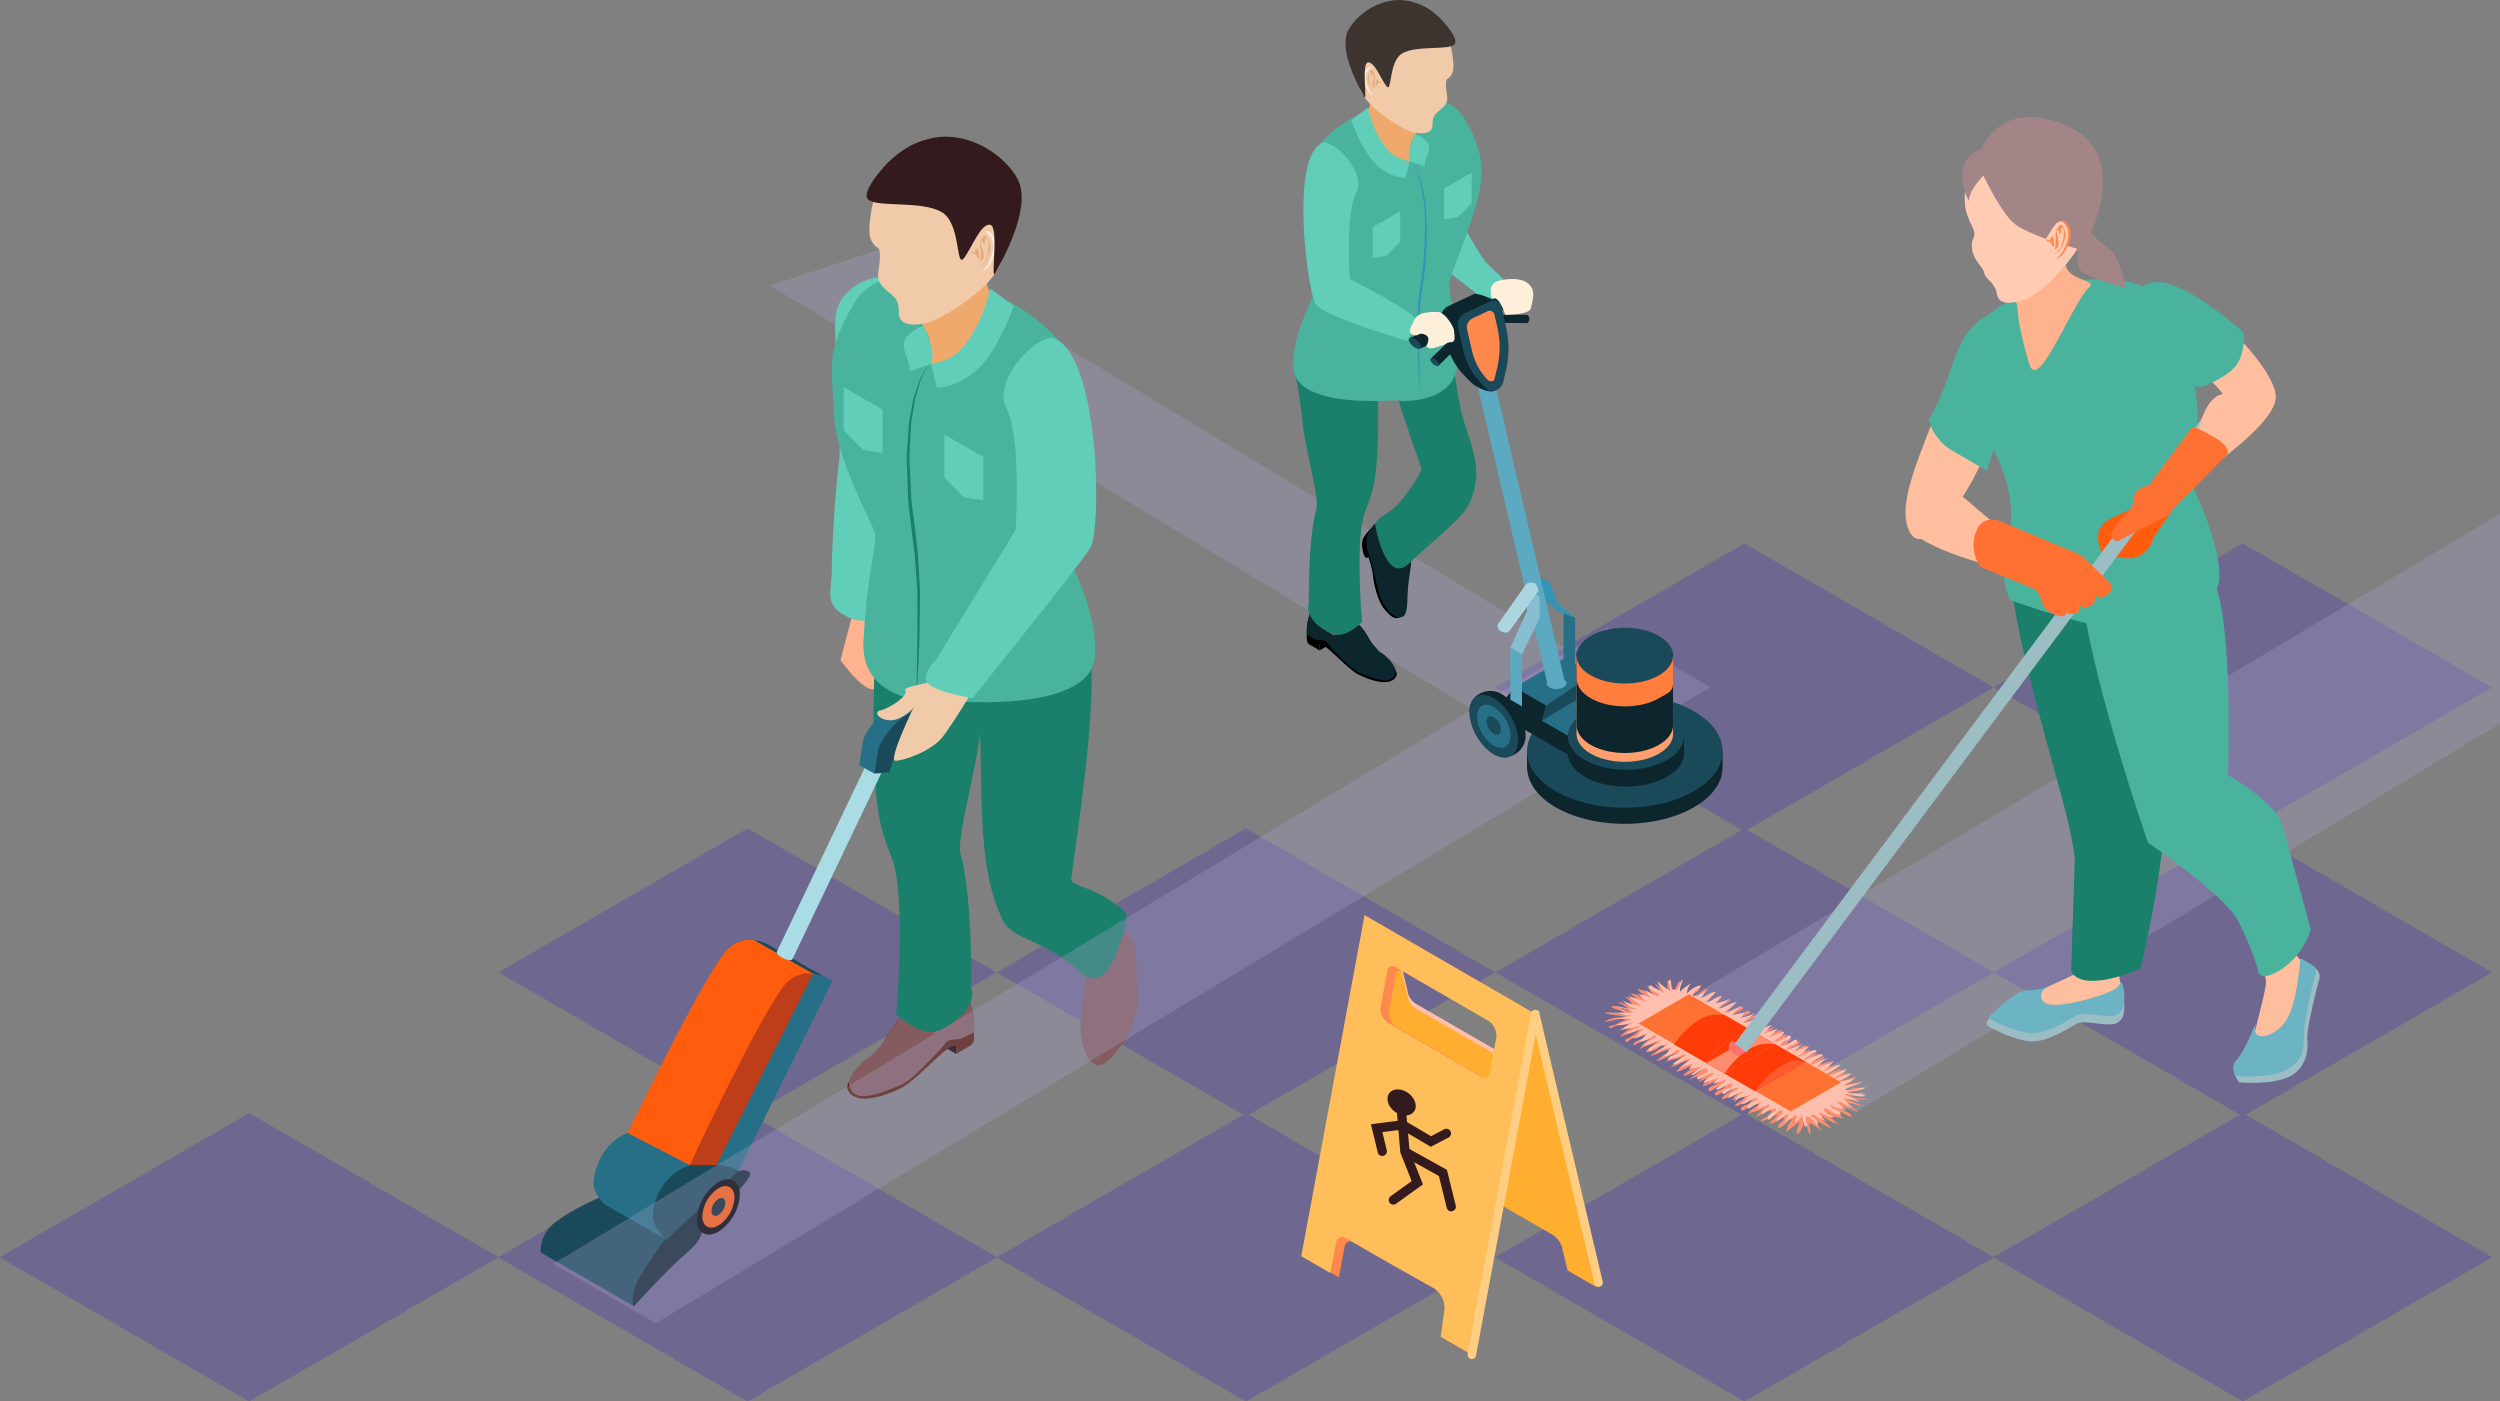 <svg id="Group_20718" data-name="Group 20718" xmlns="http://www.w3.org/2000/svg" xmlns:xlink="http://www.w3.org/1999/xlink" width="905.941" height="507.793" viewBox="0 0 905.941 507.793">
  <rect x="0" y="0" width="905.941" height="507.793" fill="#808080" stroke="none"/>
  <defs>
    <clipPath id="clip-path">
      <rect id="Rectangle_3160" data-name="Rectangle 3160" width="905.941" height="507.793" fill="none"/>
    </clipPath>
    <clipPath id="clip-path-3">
      <rect id="Rectangle_3154" data-name="Rectangle 3154" width="903.049" height="310.874" fill="none"/>
    </clipPath>
    <clipPath id="clip-path-4">
      <rect id="Rectangle_3155" data-name="Rectangle 3155" width="311.932" height="175.73" fill="none"/>
    </clipPath>
    <clipPath id="clip-path-5">
      <path id="Path_30298" data-name="Path 30298" d="M381.671,212.275,115.208,51.537l45.467-14.992L427.14,197.286Z" transform="translate(-115.208 -36.545)" fill="none"/>
    </clipPath>
    <linearGradient id="linear-gradient" x1="-0.206" y1="1.431" x2="-0.202" y2="1.431" gradientUnits="objectBoundingBox">
      <stop offset="0" stop-color="#fff"/>
      <stop offset="0.01" stop-color="#fff"/>
      <stop offset="0.174" stop-color="#f9f9fb"/>
      <stop offset="0.39" stop-color="#eae8f2"/>
      <stop offset="0.636" stop-color="#d0cde4"/>
      <stop offset="0.9" stop-color="#ada7d0"/>
      <stop offset="0.936" stop-color="#a8a2cd"/>
      <stop offset="1" stop-color="#a8a2cd"/>
    </linearGradient>
    <clipPath id="clip-path-6">
      <rect id="Rectangle_3156" data-name="Rectangle 3156" width="306.456" height="217.126" fill="none"/>
    </clipPath>
    <clipPath id="clip-path-7">
      <path id="Path_30300" data-name="Path 30300" d="M320.155,293.989,553.98,152.936V76.863L247.524,259.626Z" transform="translate(-247.524 -76.863)" fill="none"/>
    </clipPath>
    <linearGradient id="linear-gradient-2" x1="-0.603" y1="1.041" x2="-0.599" y2="1.041" gradientUnits="objectBoundingBox">
      <stop offset="0" stop-color="#fff"/>
      <stop offset="0.35" stop-color="#fff"/>
      <stop offset="0.936" stop-color="#a8a2cd"/>
      <stop offset="1" stop-color="#a8a2cd"/>
    </linearGradient>
    <clipPath id="clip-path-8">
      <rect id="Rectangle_3157" data-name="Rectangle 3157" width="419.355" height="252.026" fill="none"/>
    </clipPath>
    <clipPath id="clip-path-9">
      <path id="Path_30355" data-name="Path 30355" d="M119.959,345.953,502.109,115.426l-37.2-21.5L82.753,324.456Z" transform="translate(-82.753 -93.927)" fill="none"/>
    </clipPath>
    <linearGradient id="linear-gradient-3" x1="0.021" y1="0.812" x2="0.024" y2="0.812" gradientUnits="objectBoundingBox">
      <stop offset="0" stop-color="#fff"/>
      <stop offset="0.177" stop-color="#fff"/>
      <stop offset="0.936" stop-color="#a8a2cd"/>
      <stop offset="1" stop-color="#a8a2cd"/>
    </linearGradient>
  </defs>
  <g id="Group_20717" data-name="Group 20717" clip-path="url(#clip-path)">
    <g id="Group_20716" data-name="Group 20716">
      <g id="Group_20715" data-name="Group 20715" clip-path="url(#clip-path)">
        <g id="Group_20699" data-name="Group 20699" transform="translate(0 196.92)" opacity="0.5">
          <g id="Group_20698" data-name="Group 20698">
            <g id="Group_20697" data-name="Group 20697" clip-path="url(#clip-path-3)">
              <path id="Path_30281" data-name="Path 30281" d="M388.6,270.94l-90.3-52.183,90.3-52.185,90.3,52.185Z" transform="translate(424.149 39.933)" fill="#5b509f"/>
              <path id="Path_30282" data-name="Path 30282" d="M314.023,270.941l-90.3-52.185,90.3-52.185,90.306,52.185Z" transform="translate(318.112 39.932)" fill="#5b509f"/>
              <path id="Path_30283" data-name="Path 30283" d="M388.6,228.308l-90.3-52.185,90.3-52.183,90.3,52.183Z" transform="translate(424.149 -20.686)" fill="#5b509f"/>
              <path id="Path_30284" data-name="Path 30284" d="M314.023,228.309l-90.3-52.185,90.3-52.185,90.306,52.185Z" transform="translate(318.112 -20.688)" fill="#5b509f"/>
              <path id="Path_30285" data-name="Path 30285" d="M388.6,185.675l-90.3-52.185,90.3-52.183,90.3,52.183Z" transform="translate(424.149 -81.306)" fill="#5b509f"/>
              <path id="Path_30286" data-name="Path 30286" d="M314.023,185.675l-90.3-52.185,90.3-52.183,90.306,52.185Z" transform="translate(318.112 -81.306)" fill="#5b509f"/>
              <path id="Path_30287" data-name="Path 30287" d="M388.6,270.94l-90.3-52.183,90.3-52.185,90.3,52.185Z" transform="translate(424.149 39.933)" fill="#5b509f"/>
              <path id="Path_30288" data-name="Path 30288" d="M314.023,270.941l-90.3-52.185,90.3-52.185,90.306,52.185Z" transform="translate(318.112 39.932)" fill="#5b509f"/>
              <path id="Path_30289" data-name="Path 30289" d="M239.452,270.94l-90.306-52.183,90.3-52.185,90.306,52.185Z" transform="translate(212.074 39.933)" fill="#5b509f"/>
              <path id="Path_30290" data-name="Path 30290" d="M164.879,270.941,74.572,218.756l90.306-52.185,90.3,52.185Z" transform="translate(106.036 39.932)" fill="#5b509f"/>
              <path id="Path_30291" data-name="Path 30291" d="M239.452,228.308l-90.306-52.185,90.3-52.183,90.306,52.183Z" transform="translate(212.074 -20.686)" fill="#5b509f"/>
              <path id="Path_30292" data-name="Path 30292" d="M164.879,123.939l90.3,52.185-90.3,52.185L74.572,176.124Z" transform="translate(106.036 -20.688)" fill="#5b509f"/>
              <path id="Path_30293" data-name="Path 30293" d="M239.452,270.94l-90.306-52.183,90.3-52.185,90.306,52.185Z" transform="translate(212.074 39.933)" fill="#5b509f"/>
              <path id="Path_30294" data-name="Path 30294" d="M164.879,270.941,74.572,218.756l90.306-52.185,90.3,52.185Z" transform="translate(106.036 39.932)" fill="#5b509f"/>
              <path id="Path_30295" data-name="Path 30295" d="M90.306,270.94,0,218.757l90.3-52.185,90.306,52.185Z" transform="translate(-0.001 39.933)" fill="#5b509f"/>
              <path id="Path_30296" data-name="Path 30296" d="M90.306,270.94,0,218.757l90.3-52.185,90.306,52.185Z" transform="translate(-0.001 39.933)" fill="#5b509f"/>
            </g>
          </g>
        </g>
        <g id="Group_20704" data-name="Group 20704" transform="translate(279.025 88.509)" opacity="0.29" style="mix-blend-mode: multiply;isolation: isolate">
          <g id="Group_20703" data-name="Group 20703">
            <g id="Group_20702" data-name="Group 20702" clip-path="url(#clip-path-4)">
              <g id="Group_20701" data-name="Group 20701">
                <g id="Group_20700" data-name="Group 20700" clip-path="url(#clip-path-5)">
                  <path id="Path_30297" data-name="Path 30297" d="M360.514-.637,668.662,177.278,360.523,355.2,52.375,177.283Z" transform="translate(-204.552 -89.415)" fill="url(#linear-gradient)"/>
                </g>
              </g>
            </g>
          </g>
        </g>
        <g id="Group_20709" data-name="Group 20709" transform="translate(599.485 186.156)" opacity="0.29" style="mix-blend-mode: multiply;isolation: isolate">
          <g id="Group_20708" data-name="Group 20708">
            <g id="Group_20707" data-name="Group 20707" clip-path="url(#clip-path-6)">
              <g id="Group_20706" data-name="Group 20706">
                <g id="Group_20705" data-name="Group 20705" clip-path="url(#clip-path-7)">
                  <path id="Path_30299" data-name="Path 30299" d="M511.147,40.334,169.889,237.365,511.138,434.4,852.4,237.371Z" transform="translate(-357.915 -128.805)" fill="url(#linear-gradient-2)"/>
                </g>
              </g>
            </g>
          </g>
        </g>
        <path id="Path_30301" data-name="Path 30301" d="M265.378,172.7,288.323,270l-10.584-6.115-2.073-8.687a8.576,8.576,0,0,0-4.052-4.653c-7.055-3.931-23.221-13.444-31.124-18.111-2.47-1.46-4.389-1.034-4.062.894.545,3.224,1.349,7.464,1.349,7.464l-11.3-6.53-22.311-97.315Zm-45.307-7.016a6.478,6.478,0,0,0,3,3.492l33.473,19.344c1.916,1.107,3.352.688,3.008-.85l-2.475-10.455a6.468,6.468,0,0,0-3-3.492L220.6,154.38c-1.916-1.1-3.352-.69-3.006.853Z" transform="translate(290.309 194.731)" fill="#ffbfae"/>
        <path id="Path_30302" data-name="Path 30302" d="M265.378,173.425l22.945,97.3-10.584-6.115-2.073-8.69a8.581,8.581,0,0,0-4.052-4.65c-7.055-3.931-23.221-13.447-31.124-18.111-2.47-1.46-4.389-1.032-4.062.894.545,3.224,1.349,7.467,1.349,7.467l-11.3-6.532-22.311-97.315Zm-45.307-7.016a6.478,6.478,0,0,0,3,3.492l33.473,19.344c1.916,1.107,3.352.69,3.008-.85L257.08,177.94a6.468,6.468,0,0,0-3-3.492L220.6,155.1c-1.916-1.107-3.352-.69-3.006.853Z" transform="translate(290.309 195.761)" fill="#ffae30"/>
        <path id="Path_30303" data-name="Path 30303" d="M218.868,137.673l-22.9,123.315,7.52,4.362,3.042,1.753,2.085-11a2.191,2.191,0,0,1,2.55-2,4.272,4.272,0,0,1,1.5.586c7.06,4.3,23.209,13.367,31.131,17.791,2.453,1.351,4.389,4.977,4.052,7.619-.552,4.425-1.351,10.08-1.351,10.08l8.259,4.793,22.9-123.315ZM261.2,195.964l-2.059-1.2-31.405-18.16c-1.935-1.107-3.379-3.965-3.01-5.931l2.458-13.275a1.606,1.606,0,0,1,1.964-1.475,2.635,2.635,0,0,1,1.044.368l33.466,19.329a6.521,6.521,0,0,1,3.008,5.963l-2.458,13.243c-.274,1.5-1.536,1.967-3.008,1.136" transform="translate(278.646 195.761)" fill="#ff884d"/>
        <path id="Path_30304" data-name="Path 30304" d="M220.67,138.7l-3.04-1.753L194.7,260.482l10.56,6.113.031-.213,2.056-10.787c.371-2,2.088-2.611,4.054-1.412.489.308,1.012.615,1.565.952,7.675,4.577,22.2,12.722,29.567,16.84,2.456,1.351,4.389,4.977,4.052,7.619-.552,4.425-1.351,10.08-1.351,10.08l11.3,6.546.029-.216,22.907-123.315Zm39.267,56.755L226.473,176.1c-1.933-1.1-3.379-3.962-3.01-5.929l2.458-13.275c.274-1.506,1.533-1.967,3.008-1.107l2.025,1.167,31.441,18.162a6.51,6.51,0,0,1,3.008,5.96l-2.458,13.243a1.605,1.605,0,0,1-2,1.477,2.471,2.471,0,0,1-1.012-.339" transform="translate(276.845 194.731)" fill="#ffbe59"/>
        <path id="Path_30305" data-name="Path 30305" d="M221.122,277.645a1.531,1.531,0,0,1-1.511-1.814l22.96-123.487a1.537,1.537,0,0,1,1.477-1.255c1.131.155,1.843.605,1.531,1.182l22.965,97.311a1.536,1.536,0,1,1-2.989.707l-21.294-90.224L222.633,276.391a1.541,1.541,0,0,1-1.511,1.255" transform="translate(312.234 214.839)" fill="#ffce83"/>
        <path id="Path_30306" data-name="Path 30306" d="M217.51,170.544c-1.008,2.09-3.967,2.519-6.609.959s-3.977-4.519-2.969-6.609,3.962-2.519,6.607-.959,3.977,4.519,2.972,6.609" transform="translate(295.185 231.769)" fill="#331a1c"/>
        <path id="Path_30307" data-name="Path 30307" d="M234.221,203.492a1.673,1.673,0,0,1-1.628-1.279l-2.839-11.521-8.973-5.006,3.195,8.034-9.751,7.014a1.664,1.664,0,0,1-.978.32,1.684,1.684,0,0,1-.983-3.049l7.619-5.483-4.115-10.344-.676-8.147-5.822.746,1.584,6.568a1.681,1.681,0,0,1-1.233,2.03l-.4.051a1.666,1.666,0,0,1-1.625-1.286l-2.47-10.211,9.671-1.252-.286-3.245a1.687,1.687,0,0,1,1.526-1.829h.012a1.7,1.7,0,0,1,1.807,1.533l.354,4,8.692,5.125,4.783-2.5a1.613,1.613,0,0,1,.77-.191,1.679,1.679,0,0,1,1.608,2.182,1.653,1.653,0,0,1-.826.986L226.8,180.1l-8.23-4.858.494,5.643,13.6,7.578,3.187,12.94a1.683,1.683,0,0,1-1.228,2.034,1.737,1.737,0,0,1-.4.053" transform="translate(291.671 235.472)" fill="#331a1c"/>
        <path id="Path_30308" data-name="Path 30308" d="M136.413,42.9s-7.929,2.722-10.329,17.891,3.776,35.428,3.776,42.071-1.606,17.319-1.606,28.756,2.717,27.925,2.717,27.925l-4.887,18.671s7.472,10.586,11.676,10.586,17.389-16.522,17.389-16.522Z" transform="translate(178.493 61.003)" fill="#ffb28d"/>
        <path id="Path_30309" data-name="Path 30309" d="M140.218,41.539S126.84,44.3,126.1,56.385s2.526,42.316,1.264,52.035-2.6,30.306-2.6,38.884-3.214,13.064,6.2,17.394,21.427-4.243,21.427-4.243-1.085-35.53-.375-50.836,7.457-68.08-11.8-68.08" transform="translate(176.657 59.065)" fill="#61ceb9"/>
        <path id="Path_30310" data-name="Path 30310" d="M175.432,138.645a19.962,19.962,0,0,1,4.737,4.829c2.8,3.669,1.187,11.24,2.066,15.852s.2,14.1-4.938,21.2-7.849,9.424-10.768,7.825c-3.868-2.119-5.423-11.511-4.684-17.014,1.117-8.319,1.768-18.436,1.768-18.436Z" transform="translate(229.878 197.143)" fill="#845c60"/>
        <path id="Path_30311" data-name="Path 30311" d="M183.194,220.26c-12.054-11.574-23.858-11.349-27.426-18.269-10.579-20.5-6.973-53.973-8.806-73.43s0-24.968,0-24.968c11.371-17.99,31.18-9.913,38.516-2.567s-5.134,84.077-5.134,85.913,6.21,2.623,13.216,6.968,7.019,6.275,7.019,6.275-5.326,31.65-17.385,20.078" transform="translate(207.811 131.813)" fill="#1b806b"/>
        <path id="Path_30312" data-name="Path 30312" d="M139.284,154.89v1.492l9.135,5.277v-3.437Z" transform="translate(198.051 220.242)"/>
        <path id="Path_30313" data-name="Path 30313" d="M149.54,156.19c-.044.911-.966-2.751-2.17-2.054l-4.313,5.287v3.437l4.616-2.667a3.49,3.49,0,0,0,1.821-2.146,6.328,6.328,0,0,0,.046-1.858" transform="translate(203.415 219.044)" fill="#571a04"/>
        <path id="Path_30314" data-name="Path 30314" d="M172.758,158.876v4.284c-.063,0-4.338,3.173-7.573,3.785-3.393.642-13.526,12.693-19.138,15.328-17.636,8.278-19.417.22-19.281-.523.528-2.911,4.374-6.912,7.055-8.46,3.374-1.952,6.515-8.576,8.13-11.187s5.319-8.106,7.951-6.583a106.574,106.574,0,0,1,8.787,6.583s8.661-4.718,10.049-7.079a18.43,18.43,0,0,0,1.848-5.839s2.172,5.713,2.172,9.69" transform="translate(180.242 212.131)" fill="#571a04"/>
        <path id="Path_30315" data-name="Path 30315" d="M154.061,156.01a17.794,17.794,0,0,0,1.8-5.546,4.986,4.986,0,0,0-1.8-1.412c-2.746-1.586-6.592.46-9.111,2.981a61.1,61.1,0,0,1-7.866,5.691c2.928,2.073,6.932,5.365,6.932,5.365s8.658-4.718,10.049-7.079" transform="translate(194.919 211.147)" fill="#ab4003"/>
        <path id="Path_30316" data-name="Path 30316" d="M152.787,148.986a3.808,3.808,0,0,1,1.93.492,5.919,5.919,0,0,1,1.533,1.1,17.067,17.067,0,0,1-1.71,5.18c-1.049,1.783-8.08,6.009-11.054,7.692l-6.193-4.8c2.734-1.766,7.484-4.854,8.9-6.273,1.642-1.642,4.236-3.4,6.592-3.4m0-.492c-2.373,0-5.033,1.635-6.936,3.541-1.463,1.463-6.622,4.788-9.4,6.58l7,5.425s10.131-5.667,11.521-8.029a17.794,17.794,0,0,0,1.8-5.546,4.986,4.986,0,0,0-1.8-1.412,4.284,4.284,0,0,0-2.175-.559" transform="translate(194.016 211.147)" fill="#e0a273"/>
        <path id="Path_30317" data-name="Path 30317" d="M172.392,158.876v3.1c-.031,0-1.816.8-3.88,1.916v0c-1.918,1.039-4.791.269-6,1.468-.758.748-2.6,3.129-4.328,4.841-3.868,3.836-8.571,9.184-12.5,10.887-13.262,5.742-17.295,4.914-18.591-.034-.748-2.86,4.439-8.448,7.12-10,1.962-1.131,1.705-1.531,4.132-4.115a24.206,24.206,0,0,0,3.243-4.839,24.321,24.321,0,0,1,4.728-5.876c1.114-.87,2.243-1.276,3.224-.71.332.191.722.441,1.146.729.228.153.465.317.71.489,2.931,2.073,6.932,5.367,6.932,5.367s8.661-4.72,10.049-7.082a17.8,17.8,0,0,0,1.8-5.549c.029-.184.044-.291.044-.291a44.85,44.85,0,0,1,1.6,5.362,20.427,20.427,0,0,1,.576,4.328" transform="translate(180.609 212.131)" fill="#845c60"/>
        <path id="Path_30318" data-name="Path 30318" d="M133.721,87.945s-2.221-10.913-2.972,44.639c-.492,36.389,2.492,44.2,6.522,54.355,5.471,13.8,1.64,56.659,1.64,56.659s9.1,9.392,16.132,5.767c14.418-7.43,11.061-15.2,11.061-15.2s.608-32.241-3.829-48.434c-1.611-5.876,5.512-29.649,6.854-42.594,4.553-43.929,7.123-13.933.489-38.707-2.7-10.082-35.9-16.484-35.9-16.484" transform="translate(185.84 123.816)" fill="#1b806b"/>
        <path id="Path_30319" data-name="Path 30319" d="M173.812,48.583a86.726,86.726,0,0,1,13.965,13.873c7.191,8.857,8.05,9.9,5.8,29.516s1.046,34.856,1.046,48.412c0,2.686,7.329,10.153,10.9,16.028s4.592,22.986,4.592,22.986,0,10.727-23.476,5.108-62.985-15.549-50.78-36.779c3.379-5.873,6.362-8.128,4.832-16.3s-17-81.757-8.934-86.162,23.941,1.1,29.661,3.025,12.393.3,12.393.3" transform="translate(184.059 61.99)" fill="#49b39e"/>
        <path id="Path_30320" data-name="Path 30320" d="M136.126,56.989l.208-.114-.145-1.23c-.044.8-.063,1.344-.063,1.344" transform="translate(193.561 79.123)" fill="#ded2d2"/>
        <path id="Path_30321" data-name="Path 30321" d="M136.678,92.391s-4.083,16.091,4.338,26.05,11.359,10.756,13.524,12.005,12.122-1.4,12.759-2.044,9.966-28.116,8.675-28.86-39.3-7.152-39.3-7.152" transform="translate(192.939 131.373)" fill="#1b806b"/>
        <path id="Path_30322" data-name="Path 30322" d="M168.358,103.35s-14.563-8.75-10.47-16.8-2.027-16.958-2.027-16.958,47.249-9.966,35.161-14.536-45.784-25.324-58.451-4.2c-10.683,17.816-7.937,23.122-7.416,39.058.615,18.688,15.1,41.643,15.1,45.157,0,6.016-2.96,13.691-4.321,38.068s29.981,22.2,29.981,22.2l14.105-84.973Z" transform="translate(176.968 59.064)" fill="#49b39e"/>
        <path id="Path_30323" data-name="Path 30323" d="M193.725,137.113c-2.541-5.943,8.116-14.561,2.688-64.428C194.626,56.255,171.935,45,171.935,45s-7.68,16.8-19.262,23.134-5.367,2.647-5.367,2.647l-3.093-3.57s-14.444,12.175-5.336,69.657c2.037,12.873,0,52.134,0,52.134s63.031,8.532,64.745-15.28c1.037-14.377-7.36-30.666-9.9-36.61" transform="translate(193.189 63.987)" fill="#49b39e"/>
        <path id="Path_30324" data-name="Path 30324" d="M144.212,54.17s-14.442,12.175-5.336,69.657c2.039,12.875,0,52.137,0,52.137Z" transform="translate(193.189 77.026)" fill="#49b39e"/>
        <path id="Path_30325" data-name="Path 30325" d="M144.48,54.17a6.947,6.947,0,0,0-.874,1.075,16.45,16.45,0,0,0-1.923,3.391c-.346.765-.734,1.613-1.153,2.536-.281.974-.586,2.03-.911,3.156-.3,1.131-.724,2.308-.986,3.592-.211,1.3-.431,2.664-.664,4.088s-.48,2.9-.731,4.435q-.124,2.332-.254,4.815c-.073,3.306-.567,6.779-.233,10.392.17,3.606.346,7.334.523,11.119.24,3.781.915,7.593,1.356,11.417.4,3.853.986,7.6,1.211,11.482.213,3.8.424,7.537.625,11.153-.039,7.263-.1,14.054-.264,19.85-.475,11.587-1.058,19.293-1.058,19.293s.138-7.724.346-19.312c.075-5.788.044-12.524-.017-19.744-.257-3.611-.521-7.346-.79-11.138-.257-3.71-.925-7.6-1.366-11.424-.388-3.853-1.01-7.682-1.2-11.492-.124-3.812-.247-7.566-.366-11.194-.283-3.63.264-7.14.385-10.465q.167-2.492.325-4.841.418-2.318.8-4.471t.751-4.105c.315-1.288.792-2.466,1.143-3.594.375-1.119.727-2.168,1.054-3.136q.69-1.373,1.269-2.512a16.455,16.455,0,0,1,2.078-3.328,7.2,7.2,0,0,1,.915-1.037" transform="translate(192.921 77.026)" fill="#1b806b"/>
        <path id="Path_30326" data-name="Path 30326" d="M136.424,52.671s6.66,9.739,6.592,12.611-.845,3.715.4,7.77,8.508-3.536,15.888-8.61c8.886-6.113,10.489-14.369,10.489-14.369s-6.287-1.165-6.142-7.292-27.227,9.891-27.227,9.891" transform="translate(193.985 58.844)" fill="#f0a96d"/>
        <path id="Path_30327" data-name="Path 30327" d="M132.236,40.636s-3.6,13.093-1.5,17.184,3.274,1.179,3.153,6.316-2.008,7.3,1.213,10.681,5.788,3.444,5.65,9.315,9.027,4.938,15.374,1.468,18.99-11.666,21.759-20.049,15.941-42.4-20.95-44.936c-16.944-1.163-24.7,20.022-24.7,20.022" transform="translate(184.961 29.246)" fill="#f0caa9"/>
        <path id="Path_30328" data-name="Path 30328" d="M148.4,37.555c.058-.131,2.037-4.03,3.8-2.72s2.885,3.735,2.175,6.961-2.519,7.164-4.723,7.053-2.892.162-4.025-1.589a4.385,4.385,0,0,1-.361-3.706Z" transform="translate(206.199 49.15)" fill="#ffeae1"/>
        <path id="Path_30329" data-name="Path 30329" d="M148.026,37.668c.056-.128,2.037-4.028,3.8-2.717s2.885,3.735,2.172,6.961-2.516,7.164-4.723,7.053-2.889.162-4.025-1.589a4.389,4.389,0,0,1-.358-3.706Z" transform="translate(205.667 49.315)" fill="#f0caa9"/>
        <path id="Path_30330" data-name="Path 30330" d="M147.266,37.941s.622,1.964.848,2.819.441,2.257-.039,2.914a9.531,9.531,0,0,1-.918,1.085,30.26,30.26,0,0,0-.015-4.7,4.569,4.569,0,0,1,.305-3.376c.6-.928,1.1-2.131,1.94-.983a5.6,5.6,0,0,1,1.225,4.456c-.286,2.039-1.024,4.188-2,5.086a6.673,6.673,0,0,1-2.248,1.293,5.414,5.414,0,0,0,3.132-3.289c.579-2.32.925-5.929.242-6.576s-.782-.782-.889.094.334,2.211-.279,1.758-.632-1.683-1.034-1.2-.274.615-.274.615" transform="translate(208.123 50.093)" fill="#e5ac7f"/>
        <path id="Path_30331" data-name="Path 30331" d="M148.262,39.055s-.237-1.93-.639-1.887-.487.048-.768.683-.332.877-.925.673-.988-.736-.506.153.668-.024,1.519.605.518,1.443,1.107,1.523.3-1.242.126-1.628Z" transform="translate(206.475 52.85)" fill="#e5ac7f"/>
        <path id="Path_30332" data-name="Path 30332" d="M137.111,30.122s-10.676,10.993-6.454,13.434,19.16.14,26.181,4.2,5.132,20.33,7.978,16.825,6.14-12.785,9.605-12.207-.133,21.473,1.957,17.411,13.04-22.868,8.278-33.364-27.411-26.447-47.545-6.3" transform="translate(184.38 29.079)" fill="#331a1c"/>
        <path id="Path_30333" data-name="Path 30333" d="M169.307,49.522l-8.6-6.358s-2.8,14.355-11.48,22.95c-3.524,3.492-9.92,4.405-9.92,4.405l2.163,8.692a25.638,25.638,0,0,0,15.1-7.154c7.118-6.8,12.732-22.536,12.732-22.536" transform="translate(198.09 61.376)" fill="#61ceb9"/>
        <path id="Path_30334" data-name="Path 30334" d="M144.721,54.806a47.749,47.749,0,0,0-2.5-6.055s-5.125,1.872-6.731,5.36c-1.213,2.633,2.163,8.116,1.993,11.1l7.639-2.635a11.769,11.769,0,0,0-.4-7.77" transform="translate(192.28 69.32)" fill="#61ceb9"/>
        <path id="Path_30335" data-name="Path 30335" d="M155.4,73.179V88.847l-7.045-1.058-7.045-7.1V65.017Z" transform="translate(200.925 92.45)" fill="#61ceb9"/>
        <path id="Path_30336" data-name="Path 30336" d="M140.329,66.079V81.746l-7.045-1.058-7.045-7.1V57.919Z" transform="translate(179.501 82.357)" fill="#61ceb9"/>
        <path id="Path_30337" data-name="Path 30337" d="M93.312,215.43l12.248-5.367,4.7.058,58.661-54.505L147.561,143.46a15.921,15.921,0,0,0-6.973-2.739,11.419,11.419,0,0,0-8.637,2.376c-7.489,5.769-38.639,72.333-38.639,72.333" transform="translate(132.683 199.959)" fill="#1a4a5a"/>
        <path id="Path_30338" data-name="Path 30338" d="M152.8,182.952c-6.595,5.253-12.177,9.034-14.674,15.764s-23.384,32.8-23.384,32.8L81.177,212.156c-.678.254-.647-6.76,4.984-11.054,9.121-6.956,22.764-11.618,22.764-11.618s4.631-8.862,12.889-13.958,10.94-6.244,13.18-4.948S152.8,182.952,152.8,182.952" transform="translate(115.002 241.853)" fill="#1a4a5a"/>
        <path id="Path_30339" data-name="Path 30339" d="M131.844,183.467c-6.595,5.253-8.259,4.292-10.756,11.022s-2.495,6.731-8.736,12.26-17.2,17.629-17.2,17.629c-.678.254-1.25-4.95,2.342-11.054A184.355,184.355,0,0,1,110.7,194.5s4.631-8.862,12.889-13.958,10.94-6.244,13.18-4.95-4.921,7.871-4.921,7.871" transform="translate(134.589 248.989)" fill="#0d252d"/>
        <path id="Path_30340" data-name="Path 30340" d="M102.131,220.449l12.248-5.367,4.7.058,3.311,2,33.992-68.659a15.908,15.908,0,0,0-6.973-2.742,11.437,11.437,0,0,0-8.637,2.373c-7.489,5.771-38.639,72.336-38.639,72.336" transform="translate(145.223 207.096)" fill="#266f86"/>
        <path id="Path_30341" data-name="Path 30341" d="M120.45,169.673s-3.238-.489-13.652-.567-17.411,9.7-17.966,18.838c-.247,4.074,3.744,7.932,3.744,7.932l22.718,12.94,25.229-25.883Z" transform="translate(126.296 240.456)" fill="#266f86"/>
        <path id="Path_30342" data-name="Path 30342" d="M128.773,176.643s-2.744-2.441-13.158-2.519-17.411,9.7-17.966,18.838c-.247,4.074,5.1,8.717,5.1,8.717Z" transform="translate(138.838 247.591)" fill="#1a4a5a"/>
        <path id="Path_30343" data-name="Path 30343" d="M93.9,210.605l22.517,11.647,44.685-69.376-21.359-12.156a11.43,11.43,0,0,0-8.637,2.376c-7.489,5.769-37.206,67.509-37.206,67.509" transform="translate(133.525 199.96)" fill="#ff5d0d"/>
        <path id="Path_30344" data-name="Path 30344" d="M103.2,215.116l9.654-.034,35.028-69.342a11.442,11.442,0,0,0-8.637,2.373c-7.486,5.771-36.046,67-36.046,67" transform="translate(146.746 207.096)" fill="#bf3e1a"/>
        <path id="Path_30345" data-name="Path 30345" d="M104.286,190.959c0,4.955,3.478,6.965,7.767,4.488a17.187,17.187,0,0,0,7.765-13.464c0-4.955-3.478-6.965-7.765-4.488a17.183,17.183,0,0,0-7.767,13.464" transform="translate(148.287 250.877)"/>
        <path id="Path_30346" data-name="Path 30346" d="M105.087,188.363c0,3.718,2.608,5.224,5.825,3.366a12.887,12.887,0,0,0,5.825-10.1c0-3.718-2.608-5.224-5.825-3.366a12.891,12.891,0,0,0-5.825,10.1" transform="translate(149.426 252.35)" fill="#ff5d0d"/>
        <path id="Path_30347" data-name="Path 30347" d="M106.462,183.915c0,1.594,1.117,2.238,2.5,1.443a5.524,5.524,0,0,0,2.495-4.328c0-1.594-1.117-2.24-2.495-1.443a5.52,5.52,0,0,0-2.5,4.328" transform="translate(151.381 254.875)" fill="#0d252d"/>
        <path id="Path_30348" data-name="Path 30348" d="M156.487,115.206l-34.592,72.406c-.126.262-.528.38-1.17.317a7.594,7.594,0,0,1-3.982-1.906c-.45-.458-.613-.848-.484-1.109l34.592-72.406Z" transform="translate(165.251 159.978)" fill="#aadce6"/>
        <path id="Path_30349" data-name="Path 30349" d="M134.974,115.8a7.594,7.594,0,0,1-3.987-1.908c-.911-.923-.605-1.562.685-1.431a7.594,7.594,0,0,1,3.986,1.908c.911.923.605,1.562-.685,1.431" transform="translate(185.509 159.887)" fill="#aadce6"/>
        <path id="Path_30350" data-name="Path 30350" d="M129.969,120.729a27.259,27.259,0,0,1,9.688-11.705c7.062-4.737,9.283-5.365,9.283-5.365l5.52,3.185-.516,6.2-2.422-1.4s.516-2.608-2.713-1.422-8.072,8.242-8.072,8.913-6.66,13.812-6.66,13.812l-5.52-3.044Z" transform="translate(182.799 147.395)" fill="#266f86"/>
        <path id="Path_30351" data-name="Path 30351" d="M132.249,121.9a27.257,27.257,0,0,1,9.685-11.705c7.062-4.737,9.283-5.224,9.283-5.224l1.751,4.892-2.267,1.31s.516-2.608-2.713-1.422-8.072,8.242-8.072,8.913-3.761,11.969-3.761,11.969l-5.319.443Z" transform="translate(186.041 149.265)" fill="#1a4a5a"/>
        <path id="Path_30352" data-name="Path 30352" d="M156.577,101.669s-16.7,2.429-15.161,3.974-5.524,6.5-9.029,7.242,1.618,5.457,7.084,2.734c4.539-2.257,5.224-4.35,5.224-4.35s-9.668,19.869-6.818,19.869,12.771-3.376,16.905-8.414c3.517-4.284,12.446-19.167,12.446-19.167Z" transform="translate(186.61 144.566)" fill="#f0caa9"/>
        <path id="Path_30353" data-name="Path 30353" d="M185.257,50.793c-5.505-2.482-23.071,14.866-17.542,25.341s3.313,44.089,3.313,44.089L142.2,167.169s-5.069,4.713-3.255,8.152,16.45,5.786,16.45,5.786,38.463-47.68,42.66-54.367,3.538-68.582-12.8-75.947" transform="translate(197.008 71.882)" fill="#61ceb9"/>
        <g id="Group_20714" data-name="Group 20714" transform="translate(200.423 227.484)" opacity="0.29" style="mix-blend-mode: multiply;isolation: isolate">
          <g id="Group_20713" data-name="Group 20713">
            <g id="Group_20712" data-name="Group 20712" clip-path="url(#clip-path-8)">
              <g id="Group_20711" data-name="Group 20711" transform="translate(-0.001)">
                <g id="Group_20710" data-name="Group 20710" clip-path="url(#clip-path-9)">
                  <path id="Path_30354" data-name="Path 30354" d="M420.572,43.94-7.36,291.014,420.56,538.1,848.492,291.021Z" transform="translate(-210.888 -165.005)" fill="url(#linear-gradient-3)"/>
                </g>
              </g>
            </g>
          </g>
        </g>
        <path id="Path_30356" data-name="Path 30356" d="M206.938,79.122s-2.434,2.327-2.962,4.04.2,5.469.923,6.193,1.187,0,1.187,0a42.716,42.716,0,0,1,1.577,5.926c.058,1.494,1.184,9.356,4.345,13.124s4.379,3.262,5.66,2.771c2.616-1.005-3.686-14.842-3.686-14.842L207.27,79.122Z" transform="translate(289.785 112.506)"/>
        <path id="Path_30357" data-name="Path 30357" d="M209.626,77.762a13.99,13.99,0,0,1,4.326,2.068c2.759,1.766,4.236,7.455,5.956,10.3s-.443,7.024-.642,16.205c-.133,6.217-1.2,7.062-3.534,6.7-3.086-.475-6.4-6.355-7.242-10.2a124.719,124.719,0,0,0-3.284-12.713c-3.01-8.985,4.42-12.366,4.42-12.366" transform="translate(290.766 110.572)" fill="#0d252d"/>
        <path id="Path_30358" data-name="Path 30358" d="M225.241,14.982c1.4.111,12.059,11.836,8.135,19.269s-.22,25.716-.22,25.716,5.951,10.8,8.61,13.9c2.354,2.744,10.342,8.833,9.058,11.274s-8.586,2.984-8.586,2.984S216.97,69.33,214,64.586s-14.859-51.7,11.245-49.6" transform="translate(296.771 21.206)" fill="#61ceb9"/>
        <path id="Path_30359" data-name="Path 30359" d="M218.059,141.1c8.552-8.205,18.8-15.866,21.337-20.77,7.5-14.536-.935-24.287-3.192-38.087-2.238-13.674-5.515-31.737-5.515-31.737-8.065-12.756-15.968-2.492-21.165,2.715s13.04,52.367,13.04,53.672-6.883,12.439-11.855,15.525-4.972,4.449-4.972,4.449,3.773,22.444,12.323,14.234" transform="translate(292.541 63.087)" fill="#1b806b"/>
        <path id="Path_30360" data-name="Path 30360" d="M203.916,95.332V96.39l-6.476,3.742V97.7Z" transform="translate(280.744 135.555)"/>
        <path id="Path_30361" data-name="Path 30361" d="M195.559,96.252c.034.649.685-1.947,1.543-1.456l3.054,3.752v2.434l-3.267-1.892A2.468,2.468,0,0,1,195.6,97.57a4.4,4.4,0,0,1-.036-1.318" transform="translate(278.025 134.705)"/>
        <path id="Path_30362" data-name="Path 30362" d="M195.527,98.16v3.04c.048,0,3.076,2.248,5.372,2.684,2.4.453,9.591,9,13.573,10.87,12.5,5.868,13.766.155,13.669-.373-.373-2.063-3.1-4.9-5-6-2.4-1.38-4.623-6.081-5.764-7.932s-3.773-5.752-5.641-4.667a75.687,75.687,0,0,0-6.229,4.667s-6.142-3.347-7.123-5.021a12.946,12.946,0,0,1-1.31-4.141,24.606,24.606,0,0,0-1.543,6.873" transform="translate(278.025 129.803)"/>
        <path id="Path_30363" data-name="Path 30363" d="M197.453,96.126a12.444,12.444,0,0,1-1.276-3.938,3.6,3.6,0,0,1,1.276-1c1.952-1.124,4.677.325,6.464,2.114a43.335,43.335,0,0,0,5.58,4.037c-2.078,1.468-4.921,3.8-4.921,3.8s-6.142-3.345-7.123-5.018" transform="translate(278.949 129.106)" fill="#ab4003"/>
        <path id="Path_30364" data-name="Path 30364" d="M199,91.147a2.68,2.68,0,0,0-1.368.346,4.2,4.2,0,0,0-1.087.785,12.037,12.037,0,0,0,1.211,3.669c.744,1.267,5.73,4.265,7.842,5.459L209.984,98a56.767,56.767,0,0,1-6.309-4.452c-1.167-1.163-3.008-2.4-4.677-2.4m0-.351a7.725,7.725,0,0,1,4.919,2.512,63.872,63.872,0,0,0,6.67,4.669l-4.965,3.844s-7.186-4.018-8.169-5.694a12.544,12.544,0,0,1-1.276-3.933,3.544,3.544,0,0,1,1.276-1A3.05,3.05,0,0,1,199,90.8" transform="translate(278.949 129.105)" fill="#e0a273"/>
        <path id="Path_30365" data-name="Path 30365" d="M195.527,98.16v2.2c.022,0,1.284.564,2.754,1.359,1.359.734,3.4.191,4.253,1.041.535.533,1.843,2.218,3.069,3.434,2.744,2.722,6.079,6.513,8.869,7.719,9.4,4.074,12.26,3.488,13.18-.024.528-2.03-3.149-5.987-5.05-7.089-1.393-.8-1.209-1.085-2.931-2.916a17.282,17.282,0,0,1-2.3-3.434,17.24,17.24,0,0,0-3.35-4.166c-.792-.613-1.6-.9-2.291-.5-.233.133-.513.312-.814.516-.155.107-.322.225-.5.349-2.076,1.465-4.917,3.8-4.917,3.8s-6.142-3.347-7.123-5.021a12.665,12.665,0,0,1-1.284-3.936c-.015-.128-.027-.206-.027-.206a31.351,31.351,0,0,0-1.136,3.8,14.529,14.529,0,0,0-.407,3.069" transform="translate(278.025 129.803)" fill="#0d252d"/>
        <path id="Path_30366" data-name="Path 30366" d="M221.938,47.859s1.572-7.738,2.11,31.655c.346,25.806-1.766,31.337-4.626,38.543-3.88,9.785-1.16,40.177-1.16,40.177s-6.457,6.66-11.441,4.088c-10.23-5.268-7.847-10.778-7.847-10.778s-.429-22.861,2.72-34.345c1.136-4.166-3.914-21.025-4.863-30.2-3.226-31.156-5.05-9.881-.351-27.45,1.918-7.15,25.459-11.688,25.459-11.688" transform="translate(275.325 67.177)" fill="#1b806b"/>
        <path id="Path_30367" data-name="Path 30367" d="M220.044,19.948a61.426,61.426,0,0,0-9.9,9.838c-5.1,6.28-5.711,7.019-4.115,20.93s-.743,24.716-.743,34.331c0,1.9-5.2,7.2-7.731,11.364s-3.255,16.3-3.255,16.3,0,7.61,16.646,3.623,44.663-11.025,36.007-26.077c-2.393-4.166-4.51-5.769-3.422-11.565s12.054-57.971,6.331-61.1-16.973.785-21.027,2.143a18.143,18.143,0,0,1-8.789.211" transform="translate(276.279 23.337)" fill="#48baaf"/>
        <path id="Path_30368" data-name="Path 30368" d="M213.268,25.91l-.15-.082.1-.872c.031.569.046.954.046.954" transform="translate(303.038 35.486)" fill="#48baaf"/>
        <path id="Path_30369" data-name="Path 30369" d="M218.864,58.783s10.325-6.2,7.418-11.909,1.439-12.025,1.439-12.025-33.5-7.07-24.934-10.31,32.468-17.956,41.454-2.979c7.571,12.633,6.885,20.555,5.256,27.7C246.545,62.183,238.79,78.79,238.79,81.28c0,4.265,2.1,9.709,3.064,26.992S220.6,124.018,220.6,124.018l-10-60.255Z" transform="translate(286.354 21.262)" fill="#49b39e"/>
        <path id="Path_30370" data-name="Path 30370" d="M200.583,82.725c1.8-4.217-5.755-10.327-1.906-45.687,1.267-11.649,17.356-19.63,17.356-19.63s5.447,11.913,13.66,16.4,3.807,1.879,3.807,1.879l2.192-2.533s10.242,8.629,3.783,49.393c-1.446,9.131,0,36.971,0,36.971s-44.694,6.048-45.91-10.838c-.736-10.194,5.219-21.744,7.019-25.958" transform="translate(275.144 24.753)" fill="#49b39e"/>
        <path id="Path_30371" data-name="Path 30371" d="M210.921,23.911c2.412,2.78,3.417,6.437,4.2,9.947a63.186,63.186,0,0,1,1.3,10.819,133.932,133.932,0,0,1-1.209,21.8c-.438,3.611-1.085,7.22-1.284,10.908-.2,3.662-.2,7.326-.157,10.979.061,7.317.407,14.621.932,21.914-.177-7.309-.31-14.614-.337-21.914.012-3.65.056-7.3.3-10.933.242-3.609.94-7.205,1.429-10.843a134.682,134.682,0,0,0,.913-21.935,61.876,61.876,0,0,0-1.463-10.894c-.932-3.509-2.1-7.162-4.628-9.848" transform="translate(299.914 34)" fill="#3394b3"/>
        <path id="Path_30372" data-name="Path 30372" d="M226.861,22.848s-4.723,6.91-4.677,8.944.6,2.633-.286,5.507-6.031-2.507-11.262-6.1A17.757,17.757,0,0,1,203.2,21.005s4.456-.826,4.357-5.173,19.305,7.016,19.305,7.016" transform="translate(288.934 21.105)" fill="#f0a96d"/>
        <path id="Path_30373" data-name="Path 30373" d="M237.736,14.313S240.291,23.6,238.8,26.5s-2.323.838-2.231,4.478,1.417,5.178-.862,7.571-4.108,2.446-4.006,6.612-6.4,3.5-10.906,1.039-13.468-8.278-15.428-14.217S194.062,1.915,220.221.115c12.015-.826,17.515,14.2,17.515,14.2" transform="translate(287.427 0.117)" fill="#f0caa9"/>
        <path id="Path_30374" data-name="Path 30374" d="M208.467,12.129c-.044-.094-1.446-2.858-2.7-1.928a4.625,4.625,0,0,0-1.543,4.936c.5,2.281,1.787,5.079,3.35,5s2.049.119,2.855-1.121a3.12,3.12,0,0,0,.252-2.633Z" transform="translate(290.176 14.234)" fill="#ffeae1"/>
        <path id="Path_30375" data-name="Path 30375" d="M208.729,12.208c-.044-.09-1.443-2.858-2.7-1.925a4.622,4.622,0,0,0-1.538,4.936c.5,2.284,1.783,5.081,3.347,5s2.049.114,2.853-1.126a3.125,3.125,0,0,0,.257-2.63Z" transform="translate(290.554 14.348)" fill="#f0caa9"/>
        <path id="Path_30376" data-name="Path 30376" d="M207.077,12.4s-.441,1.393-.6,2a2.916,2.916,0,0,0,.029,2.066,7.108,7.108,0,0,0,.651.768,22.142,22.142,0,0,1,.007-3.333,3.228,3.228,0,0,0-.216-2.4c-.424-.661-.78-1.514-1.376-.7a3.959,3.959,0,0,0-.867,3.158,6.762,6.762,0,0,0,1.414,3.606,4.8,4.8,0,0,0,1.6.92,3.852,3.852,0,0,1-2.221-2.335c-.414-1.647-.656-4.2-.172-4.665s.555-.555.627.068-.237,1.567.2,1.245.448-1.192.734-.848.2.438.2.438" transform="translate(291.005 14.899)" fill="#e5ac7f"/>
        <path id="Path_30377" data-name="Path 30377" d="M205.907,13.194s.167-1.371.451-1.339.349.036.545.487.24.62.656.477.7-.526.356.109-.47-.019-1.068.426-.373,1.022-.792,1.085-.213-.884-.09-1.158Z" transform="translate(292.639 16.855)" fill="#e5ac7f"/>
        <path id="Path_30378" data-name="Path 30378" d="M235.868,6.857s7.571,7.794,4.573,9.53-13.582.094-18.562,2.972-3.638,14.42-5.658,11.933-4.355-9.068-6.81-8.654.092,15.224-1.388,12.345-9.247-16.22-5.868-23.657S221.591-7.43,235.868,6.857" transform="translate(286.25 0)" fill="#3d3430"/>
        <path id="Path_30379" data-name="Path 30379" d="M202.14,20.613l6.1-4.507s1.984,10.179,8.135,16.273c2.5,2.478,7.036,3.127,7.036,3.127l-1.536,6.166a18.194,18.194,0,0,1-10.7-5.076c-5.047-4.82-9.027-15.982-9.027-15.982" transform="translate(287.428 22.902)" fill="#61ceb9"/>
        <path id="Path_30380" data-name="Path 30380" d="M211.394,24.362a34.6,34.6,0,0,1,1.773-4.294s3.638,1.325,4.774,3.8c.862,1.867-1.535,5.757-1.414,7.869l-5.415-1.865a8.362,8.362,0,0,1,.283-5.507" transform="translate(299.725 28.535)" fill="#61ceb9"/>
        <path id="Path_30381" data-name="Path 30381" d="M205.382,37.389V48.5l5-.751,5-5.038V31.6Z" transform="translate(292.038 44.937)" fill="#61ceb9"/>
        <path id="Path_30382" data-name="Path 30382" d="M216.065,31.622V42.729l5-.751,5-5.035V25.834Z" transform="translate(307.229 36.734)" fill="#61ceb9"/>
        <path id="Path_30383" data-name="Path 30383" d="M201.72,21.515c3.9-1.758,16.36,10.543,12.439,17.971S211.81,70.75,211.81,70.75s25.527,12.882,24.244,15.326-3.214,7.123-3.214,7.123-30.427-8.668-33.406-13.41-9.293-53.052,2.286-58.274" transform="translate(277.303 30.351)" fill="#61ceb9"/>
        <path id="Path_30384" data-name="Path 30384" d="M233.945,110.293l4.207,2.432V93.855l-4.207-2.429Z" transform="translate(332.653 130.001)" fill="#266f86"/>
        <path id="Path_30385" data-name="Path 30385" d="M243.742,101.167l-6.4-5.224-2.882-7.912-4.447-1.746,1.816,7.455,5.488,5Z" transform="translate(327.064 122.69)" fill="#3394b3"/>
        <path id="Path_30386" data-name="Path 30386" d="M299.354,112.4v5.859a6.4,6.4,0,0,1-.063,1.095c-.453,4.837-3.868,9.608-10.31,13.35-13.853,8-36.278,8-50.129,0-6.379-3.742-9.794-8.513-10.247-13.35h-.128V112.4Z" transform="translate(324.876 159.83)" fill="#0d252d"/>
        <path id="Path_30387" data-name="Path 30387" d="M288.973,138.908c-13.839,8-36.278,8-50.117,0s-13.839-20.964,0-28.961,36.278-8,50.117,0,13.841,20.964,0,28.961" transform="translate(324.877 147.807)" fill="#1a4a5a"/>
        <path id="Path_30388" data-name="Path 30388" d="M254.689,110.556l1.582-5.478-11.453-6.619-18.2,10.615L245.975,133.5l18.193-17.462Z" transform="translate(322.238 140.001)" fill="#266f86"/>
        <path id="Path_30389" data-name="Path 30389" d="M232.278,112.493l17.3-11.785-4.561,8.632L230.7,117.972Z" transform="translate(328.036 143.2)" fill="#1a4a5a"/>
        <path id="Path_30390" data-name="Path 30390" d="M238.583,114.938l1.579-5.478-11.453-6.619-3.555,4.338v6.847l22.909,13.238v-6.847Z" transform="translate(320.151 146.232)" fill="#0d252d"/>
        <path id="Path_30391" data-name="Path 30391" d="M276.723,110.15v6.1a3.493,3.493,0,0,1-.041.652c-.266,2.875-2.3,5.713-6.13,7.937-8.237,4.757-21.572,4.757-29.809,0-3.793-2.223-5.825-5.062-6.091-7.937h-.077V110.15Z" transform="translate(333.547 156.625)" fill="#0d252d"/>
        <path id="Path_30392" data-name="Path 30392" d="M270.551,125.912c-8.23,4.754-21.575,4.754-29.8,0s-8.23-12.466,0-17.22,21.575-4.757,29.8,0,8.227,12.466,0,17.222" transform="translate(333.548 149.476)" fill="#1a4a5a"/>
        <path id="Path_30393" data-name="Path 30393" d="M253.488,168.636l-6.382.409L220.491,55.46l6.384-.409Z" transform="translate(313.522 78.277)" fill="#5ca9c2"/>
        <path id="Path_30394" data-name="Path 30394" d="M225.986,115.766l4.207,2.432V99.329L225.986,96.9Z" transform="translate(321.336 137.78)" fill="#5ca9c2"/>
        <path id="Path_30395" data-name="Path 30395" d="M230.194,111.949l6.4-13.04V91l-5.149-2.974.613,8.147-6.069,13.347Z" transform="translate(321.336 125.161)" fill="#85bfd1"/>
        <path id="Path_30396" data-name="Path 30396" d="M223.525,50.02l.564-2.938,11.281.053a1.169,1.169,0,0,1,.8.642,1.828,1.828,0,0,1-.325,2.131,1,1,0,0,1-.807.259v0l-.017,0a1.1,1.1,0,0,1-.143-.034Z" transform="translate(317.836 66.947)" fill="#0d252d"/>
        <path id="Path_30397" data-name="Path 30397" d="M225.752,53.062l-3.589-3.921,12.977-6.316a1.754,1.754,0,0,1,1.492.09,4.686,4.686,0,0,1,2.628,2.742.857.857,0,0,1-.271.964v0l-.019.007a.644.644,0,0,1-.153.078Z" transform="translate(315.899 60.713)" fill="#0d252d"/>
        <path id="Path_30398" data-name="Path 30398" d="M222.816,46.1a4.751,4.751,0,0,0,2.63,2.737c1.225.521,2.037.131,1.809-.869a4.719,4.719,0,0,0-2.628-2.737c-1.228-.513-2.037-.124-1.812.869" transform="translate(316.775 63.992)" fill="#1a4a5a"/>
        <path id="Path_30399" data-name="Path 30399" d="M223.987,73.42l2.172,2.235c1.821,1.879,5.914,3.967,8.261,3.592l-1.38-9.918c1.245-5.258,3.01-18.254,1.933-23.013,0,0-5.837-3.059-7.714-2.158l-8.971,4.224a4.611,4.611,0,0,0-2.625,4.9l1.87,8.058a25.183,25.183,0,0,0,6.454,12.078" transform="translate(306.533 62.554)" fill="#0d252d"/>
        <path id="Path_30400" data-name="Path 30400" d="M226.482,74.8l2.17,2.248c1.819,1.894,5.309.322,6.028-2.727l.855-3.64A34.494,34.494,0,0,0,235.8,55.3l-1.855-8.218c-.426-1.877-2.3-2.657-4.175-1.751L220.8,49.58a4.647,4.647,0,0,0-2.625,4.938l1.862,8.116a25.423,25.423,0,0,0,6.45,12.163" transform="translate(310.098 63.919)" fill="#1a4a5a"/>
        <path id="Path_30401" data-name="Path 30401" d="M226.952,71.45c.787.814,2.24.785,2.512-.044a2.148,2.148,0,0,0,.073-.259l.857-3.628a32.545,32.545,0,0,0,.257-14.493l-1.218-5.389a1.813,1.813,0,0,0-2.366-1l-5.512,2.606a3.6,3.6,0,0,0-2.022,3.81l1.715,7.506a22.784,22.784,0,0,0,5.692,10.879Z" transform="translate(312.062 66.116)" fill="#ff884d"/>
        <path id="Path_30402" data-name="Path 30402" d="M214.558,57.944l-3.587-3.907,12.938-5.817a1.814,1.814,0,0,1,1.489.128,4.781,4.781,0,0,1,2.63,2.734.8.8,0,0,1-.274.93l0,0-.019.007a.74.74,0,0,1-.153.073Z" transform="translate(299.985 68.412)" fill="#0d252d"/>
        <path id="Path_30403" data-name="Path 30403" d="M210.827,51.574a4.858,4.858,0,0,0,2.63,2.73c1.223.538,2.032.184,1.8-.794a4.837,4.837,0,0,0-2.63-2.73c-1.223-.53-2.032-.174-1.8.794" transform="translate(299.725 71.855)" fill="#1a4a5a"/>
        <path id="Path_30404" data-name="Path 30404" d="M216.669,59.979l-2.529-2.79,6.188-6.04a1.268,1.268,0,0,1,1.049.094,3.416,3.416,0,0,1,1.853,1.947.566.566,0,0,1-.189.656l-.012.007a.644.644,0,0,1-.109.048Z" transform="translate(304.493 72.622)" fill="#0d252d"/>
        <path id="Path_30405" data-name="Path 30405" d="M214.038,54.319a3.471,3.471,0,0,0,1.855,1.952c.86.385,1.429.133,1.272-.562a3.456,3.456,0,0,0-1.855-1.952c-.862-.38-1.431-.131-1.271.562" transform="translate(304.308 76.186)" fill="#1a4a5a"/>
        <path id="Path_30406" data-name="Path 30406" d="M270.869,98.227V126.3a2.932,2.932,0,0,1-.034.543c-.22,2.386-1.906,4.742-5.086,6.588-6.837,3.948-17.905,3.948-24.742,0-3.151-1.845-4.834-4.2-5.057-6.588h-.063V98.227Z" transform="translate(335.414 139.672)" fill="#ff9e6e"/>
        <path id="Path_30407" data-name="Path 30407" d="M270.869,97.6V124a2.919,2.919,0,0,1-.034.543c-.22,2.388-1.906,4.745-5.086,6.59-6.837,3.945-17.905,3.945-24.742,0-3.151-1.845-4.834-4.2-5.057-6.59h-.063V97.6Z" transform="translate(335.414 138.777)" fill="#0d252d"/>
        <path id="Path_30408" data-name="Path 30408" d="M270.869,98.227v7.988c0,.194,0,2.177-.034,2.369-.22,2.388-1.906,2.916-5.086,4.764-6.837,3.948-17.905,3.948-24.742,0-3.151-1.848-4.834-4.2-5.057-6.59l-.063-8.53Z" transform="translate(335.414 139.672)" fill="#ff7d3d"/>
        <path id="Path_30409" data-name="Path 30409" d="M265.747,111.181c-6.83,3.948-17.908,3.948-24.738,0s-6.83-10.349,0-14.294,17.908-3.948,24.738,0,6.83,10.346,0,14.294" transform="translate(335.414 133.555)" fill="#1a4a5a"/>
        <path id="Path_30410" data-name="Path 30410" d="M237.528,104.92a5.539,5.539,0,0,1-5.062.051c-1.39-.8-1.376-2.126.029-2.96a5.539,5.539,0,0,1,5.062-.051c1.39.8,1.376,2.129-.029,2.96" transform="translate(329.079 144.146)" fill="#5ca9c2"/>
        <path id="Path_30411" data-name="Path 30411" d="M229.229,126.369c-4.856-2.807-9.349-10.395-9.349-16.007s6.668-8.741,11.524-5.934,8.806,9.654,8.806,15.265-6.125,9.482-10.981,6.675" transform="translate(312.653 147.001)" fill="#0d252d"/>
        <path id="Path_30412" data-name="Path 30412" d="M235.3,118.606c0,4.747-3.328,6.668-7.433,4.3a16.447,16.447,0,0,1-7.435-12.887c0-4.745,3.328-6.668,7.435-4.3a16.451,16.451,0,0,1,7.433,12.887" transform="translate(313.442 148.881)" fill="#266f86"/>
        <path id="Path_30413" data-name="Path 30413" d="M228.675,125.529c-4.856-2.807-8.806-9.656-8.806-15.265s3.95-7.9,8.806-5.091,8.806,9.654,8.806,15.268-3.95,7.893-8.806,5.088m0-17.184c-3.342-1.93-6.062-.358-6.062,3.5a13.435,13.435,0,0,0,6.062,10.509c3.342,1.933,6.062.361,6.062-3.5a13.431,13.431,0,0,0-6.062-10.509" transform="translate(312.637 147.841)" fill="#1a4a5a"/>
        <path id="Path_30414" data-name="Path 30414" d="M227.645,112.048c0,1.664-1.167,2.34-2.608,1.509a5.773,5.773,0,0,1-2.608-4.524c0-1.664,1.167-2.34,2.608-1.506a5.773,5.773,0,0,1,2.608,4.522" transform="translate(316.276 152.387)" fill="#1a4a5a"/>
        <path id="Path_30415" data-name="Path 30415" d="M238.325,46.079c.506,1.984-.458,4.817-.724,6.251-.47,2.5-9.3,2.369-9.3,2.369s-1.259-3.878-2.562-5.183-2.257-.838-2.257-.838-1.911-5.052,2.257-6.224S237.034,41,238.325,46.079" transform="translate(317.156 59.352)" fill="#fdefd9"/>
        <path id="Path_30416" data-name="Path 30416" d="M211.689,51.337c1.259-2.291,1.085-4.854,9.366-4.648,2.693.065,5.851,5.609,5.851,6.658s.884,4.236-.92,4.267-1.756.8-3.812,1.344-2.422.894-3.63.894a2,2,0,0,1-1.712-.836s1.836-2.812-.126-3.945-3.01,0-3.01,0-4.4.622-2.005-3.735" transform="translate(299.992 66.372)" fill="#fdefd9"/>
        <path id="Path_30417" data-name="Path 30417" d="M224.658,101.609l9.869-14.03s2.32-.94,3.26,0a5.3,5.3,0,0,1,1.184,2.57L228.5,104.569s-1,1.5-3.258.2a1.943,1.943,0,0,1-.589-3.158" transform="translate(318.602 123.937)" fill="#add4e1"/>
        <path id="Path_30418" data-name="Path 30418" d="M316.336,53.115s-3.558-15.321-15.21,14.214-18.983,44.878-14.863,54.82,15.353-5.745,15.353-5.745,27.743-36.067,14.72-63.29" transform="translate(405.398 69.877)" fill="#ffbe9e"/>
        <path id="Path_30419" data-name="Path 30419" d="M339.587,195.524s3.337-13.19,7.9-7.794,29.489,46.634,28.506,54.673-7.481,27.288-6.094,31.94.157,5.442,9.55.53,9.661-5.418,9.94-10.143,1.6-20.126,1.6-20.126l-1.657-9.739s-4.95-5.372-5.992-8.862-8.726-34.97-13.241-41.643-9.9,7.52-9.9,7.52-1.211-84.331-5.658-90.716-13.718-21-13.718-21l-22.379,6.19s-8.448,23.393-4.221,35.125,21.722,70.4,25.36,74.041" transform="translate(445.124 113.993)" fill="#ffbe9e"/>
        <path id="Path_30420" data-name="Path 30420" d="M318.873,152.539s-3.684,2.475-.894,5.265c2.831,2.836,16.271-.79,22.434-3.129a7.059,7.059,0,0,0,4.747-8.2s1.921,5.532,1.921,9.106-.242,5.442-2.727,6.876-11.64-1.012-14.006,0-11.461,7.566-18.13,6.566-14.553-5.418-14.553-5.418-4.033-3.008,13.9-10.01a16.474,16.474,0,0,1,7.309-1.061" transform="translate(422.704 208.282)" fill="#9dbdc4"/>
        <path id="Path_30421" data-name="Path 30421" d="M319.491,74.443s-10.107,3.006-12.129,21.531,5.658,49.272,12.129,61.815,2.829,17.254,5.658,20.085,2.829,2.572,2.829,16.731v52.607l-15.36,7.106a5.229,5.229,0,0,0-6.469,1.1c-3.17,3.173-7.682,3.584-7.682,7.394s12.536,3,14.757,3,8.29-5.551,17.583-5.551,11.88,2.776,13.417-2.107-2.342-9.334,0-18.639,12.451-34.8,9.223-42.481-6.607-19.753-6.607-26.871,2.378-20.061.649-32.2-6.576-67.162-28-63.52" transform="translate(424.397 105.607)" fill="#ffbe9e"/>
        <path id="Path_30422" data-name="Path 30422" d="M355.187,164.132c-5.968-23.236-9.814-28.186-9.949-44.99s-18.755-51.987-33.587-40.676l-2.55-1.473s-10.087,14.88-7.539,32.752,12.8,54.1,15.307,63.207c2.114,7.694,5.478,19.189,6.781,29.635L322.315,243.3s.93,4.173,9.111,3.647,16.021-4.57,16.021-4.57,13.71-55.012,7.74-78.248" transform="translate(428.211 108.447)" fill="#1b806b"/>
        <path id="Path_30423" data-name="Path 30423" d="M318.645,149.234s-3.684,2.478-.894,5.265c2.831,2.836,16.271-.79,22.434-3.129s5.338-4.684,5.338-4.684a10.825,10.825,0,0,1,1.33,5.595c0,3.575-.242,5.442-2.727,6.878s-11.64-1.012-14.006,0-11.461,7.566-18.13,6.566-14.553-5.42-14.553-5.42,9.765-10.007,13.9-10.007a25.464,25.464,0,0,0,7.309-1.063" transform="translate(422.932 208.577)" fill="#6cb3c4"/>
        <path id="Path_30424" data-name="Path 30424" d="M384.749,188.652c-2.584-9.068-19.811-18.414-19.811-18.414s1.921-48.162-4.047-67.644S330.594,71.991,315,81s21.02,113.741,21.02,113.741,27.993,18.85,32.853,28.8a120.344,120.344,0,0,1,6.849,16.639s-.358,5.88,8.118.693S394.969,226.1,394.969,226.1Z" transform="translate(442.407 110.669)" fill="#49b39e"/>
        <path id="Path_30425" data-name="Path 30425" d="M298.738,92.684c-5.885-7.908-11.892-28.637,10.572-42.178,15.784-9.516,46.707-12.565,55.053-2.453,8.918,10.8,17.62,32.95,14.11,53.474-3.195,18.7-.535,12.836,5.268,30.691s2.478,21.645,2.478,21.645-10.9,15.609-27.235,15.609-47.552-11.4-47.552-11.4-4.766-7.171-.8-22.151c4.425-16.716-5.706-34.936-11.892-43.241" transform="translate(417.082 59.403)" fill="#49b39e"/>
        <path id="Path_30426" data-name="Path 30426" d="M301.377,58.077a24.7,24.7,0,0,1,1.4,7.007c.2,3.953,3.6,17.53,4.616,19.2,3.822,6.282,15.2-23.575,21.1-29.107,3.289-3.083-8.247-1.935-8.605-9.07a19.454,19.454,0,0,0-4.769-11.679Z" transform="translate(428.536 48.955)" fill="#ffb28d"/>
        <path id="Path_30427" data-name="Path 30427" d="M312.7,21.465c-.884.317-15.74,7.15-18.087,17.363s2.364,14.679,2.795,17.375-1.388,2.376-.712,6.571,3.991,6.149,4.35,8.382,3.921,3.354,4.6,7.619,5.689,3.509,10.434,1.862c6.721-2.335,22.567-19.361,23.771-29.741,1.25-10.807-.736-38.916-27.155-29.431" transform="translate(417.994 27.787)" fill="#ffccb3"/>
        <path id="Path_30428" data-name="Path 30428" d="M295.74,33.419s8.116,18.709,14.18,23.1,22.412,8.765,22.412,8.765-.4,6.479,1.037,7.825c2.87,2.679,16.367,6.4,16.367,6.4s-1.993-11.187-5.275-13.56a73.186,73.186,0,0,1-7.334-6.476s14.582-29.124-9.252-39.068C301.4,9.357,295.74,33.419,295.74,33.419" transform="translate(420.52 24.889)" fill="#a38588"/>
        <path id="Path_30429" data-name="Path 30429" d="M309.712,35.673c.065-.121,2.274-3.706,3.87-2.306s2.47,3.817,1.531,6.859-2.991,6.677-5.1,6.394-2.79-.075-3.739-1.845a4.23,4.23,0,0,1-.053-3.589Z" transform="translate(434.88 46.985)" fill="#ff884d"/>
        <path id="Path_30430" data-name="Path 30430" d="M309.341,35.753c.065-.119,2.277-3.706,3.873-2.306s2.47,3.819,1.528,6.859-2.989,6.68-5.1,6.4-2.788-.075-3.74-1.848a4.232,4.232,0,0,1-.048-3.589Z" transform="translate(434.357 47.099)" fill="#ffccb3"/>
        <path id="Path_30431" data-name="Path 30431" d="M308.617,36.144s.441,1.938.589,2.776.242,2.2-.269,2.795a9.078,9.078,0,0,1-.974.969,28.809,28.809,0,0,0,.366-4.517,4.4,4.4,0,0,1,.564-3.216c.651-.843,1.23-1.962,1.942-.79a5.4,5.4,0,0,1,.819,4.376c-.436,1.94-1.318,3.94-2.325,4.725a6.4,6.4,0,0,1-2.262,1.063,5.224,5.224,0,0,0,3.272-2.909c.739-2.182,1.359-5.621.756-6.295s-.688-.814-.86.017.145,2.151-.407,1.666-.472-1.666-.9-1.23-.312.569-.312.569" transform="translate(436.626 47.854)" fill="#ff884d"/>
        <path id="Path_30432" data-name="Path 30432" d="M309,37.291s-.07-1.872-.46-1.865-.472.007-.794.6-.39.816-.942.574-.889-.787-.5.1.642.029,1.407.7.383,1.429.942,1.552.39-1.167.252-1.552Z" transform="translate(435.305 50.373)" fill="#ff884d"/>
        <path id="Path_30433" data-name="Path 30433" d="M296.09,41.25s-4.212-7.157-1.746-13.277A9.026,9.026,0,0,1,303,22.257s4.124,2.049,1.441,5.9-8.387,8.385-8.351,13.088" transform="translate(417.434 31.64)" fill="#a38588"/>
        <path id="Path_30434" data-name="Path 30434" d="M327.165,196.951c-2.357-.785-4.706-.785-6.278-2.354a9.465,9.465,0,0,0,3.921,3.924c-2.349,0-3.921-1.569-5.488-2.354-.787,0-1.569,0-.787.785,1.569.785,2.354,2.357,3.926,3.141-2.357,0-3.926-2.357-6.278-2.357,1.569.785,1.569,3.141,3.139,3.926-1.569-.785-3.139-3.141-5.491-3.141.782.787.782,2.357.782,3.926-1.567-1.569-.782-3.926-2.349-4.711a6.8,6.8,0,0,1-2.357,4.711c-.782-1.569.785-3.139.785-4.711-1.567,1.572-3.136,2.357-4.706,3.926a6.783,6.783,0,0,1,2.352-4.711c-2.352,0-3.136,3.141-5.488,3.141,0-1.572,2.352-2.357,2.352-3.926-1.569.785-3.139,2.354-5.49,2.354.782-.785,2.352-2.354,3.139-3.139-2.357,0-3.921,2.354-6.278,2.354.782-1.569,3.921-1.569,3.921-3.923-2.352,0-3.921,1.569-5.488,2.354.785-1.569,2.349-2.354,3.136-3.926-1.569,2.357-4.706,1.572-6.275,3.141.785-2.357,3.139-2.357,3.924-3.926-2.354,0-3.924,1.569-5.493,2.357-.782,0-.782,0-.782-.787.782-1.569,3.136-.785,3.921-3.141-2.354,0-3.921,2.357-6.278,2.357.787-1.569,3.139-1.569,3.923-3.924-2.352.785-3.923,1.567-6.273,2.354a2.736,2.736,0,0,0,1.567-.787c.782-.782.782-1.567,2.354-2.354-2.354.787-3.921,1.572-6.278,2.354.785-2.354,3.139-2.354,3.924-3.923-2.357,0-3.924,1.569-5.491,2.357-.785,0-.785,0-.785-.787.785-1.569,3.136-.785,3.919-3.141-2.349,0-3.919,1.572-5.488,2.357-.782,0-.782,0-.782-.785.782-1.572,3.136-.785,3.921-3.141-2.357.785-3.921,1.569-6.275,2.357.785-1.572,3.136-1.572,3.919-3.144-2.352-.782-3.919,1.572-6.273,1.572,2.354,0,2.354-3.141,4.708-3.141-2.354.787-4.708.787-7.06,2.357,1.567-1.569,3.134-2.357,4.706-3.926-2.354,0-4.706,2.357-7.06,2.357,1.567-1.572,3.139-2.357,4.706-3.926-2.352,0-4.706,2.354-7.06,2.354,1.569-1.569,3.136-2.354,4.708-3.926-2.354,0-4.708,2.357-7.06,2.357,2.352-.785,3.136-2.357,4.706-3.926-2.354,1.569-5.493.785-7.057,3.141,1.565-1.572,2.352-3.141,4.7-3.926-2.352,0-4.7,2.354-7.06,2.354a16.415,16.415,0,0,1,4.708-3.139c.782-.785,0-.785-.787-.785-2.352.785-3.921,1.569-6.273,2.354a16.412,16.412,0,0,1,4.708-3.141c.782-.782,0-.782-.787-.782a7.119,7.119,0,0,1-5.49,2.354c.785-1.572,3.139-2.354,3.921-3.926-1.567,1.572-4.706,1.572-6.275,3.141a9.476,9.476,0,0,1,3.924-3.926c-2.354,0-3.924,1.569-6.275,2.357.782-2.357,3.921-1.572,4.706-3.926-2.354.785-4.706.785-6.275,2.354-.785.785-1.567,0-.785-.785a16.439,16.439,0,0,0,4.706-3.139q-3.528,1.173-7.06,2.354c1.572-1.572,3.139-3.141,5.49-3.141a23.246,23.246,0,0,0-7.842,1.569,12.614,12.614,0,0,0,5.491-3.139c-2.354.785-3.924,0-6.275,1.569a.769.769,0,0,1-.787-.785c2.357,0,3.924-1.569,6.278-2.357-2.354-.785-5.491.787-7.842.787,2.352-1.572,5.488-1.572,7.842-1.572-2.354-.785-5.491-.785-7.842-1.569,2.352-.785,5.488.785,7.842.785-1.569-2.354-3.921-1.569-5.491-3.141,2.352-.785,4.708,1.572,7.058,1.572a16.336,16.336,0,0,0-4.706-3.141c2.357,0,4.706,2.357,7.062,1.569-2.357,0-2.357-3.139-4.706-3.139,3.136-.785,3.919,2.354,7.057,2.354-1.569-1.569-3.139-2.354-4.708-3.924,2.357,0,4.708,2.354,7.062,2.354-1.569-1.569-3.136-2.354-4.706-3.926,2.352,0,4.706,2.357,7.057,2.357-2.352-.785-2.352-2.357-3.921-3.928a12.66,12.66,0,0,0,5.49,3.144c0-1.572-1.569-2.357-2.352-3.926,1.565,1.569,3.139,2.354,4.7,3.926V146.7c1.569,1.569.787,3.141,1.569,4.713,1.569-1.572,1.569-3.144,3.139-4.713,0,1.569-1.569,3.141-.785,4.713,1.569-1.572,3.136-2.357,4.708-3.926a6.777,6.777,0,0,0-2.357,4.711c1.572-1.572,3.139-3.141,5.5-3.141,0,2.357-3.924,2.357-3.139,3.926.782.785,2.349-.785,3.921-2.357a2.88,2.88,0,0,1,2.354-.785c-1.569.785-2.354,3.141-3.926,3.926,2.357,0,3.926-2.354,6.278-2.354-.787.785-2.352,2.354-3.139,3.139,2.352,0,3.924-1.569,5.491-2.354,0,2.354-3.921,2.354-3.139,3.139,1.572,1.572,3.924-1.569,6.278-1.569-.782,1.569-3.921,1.569-3.921,3.926,2.349,0,3.921-1.572,5.488-2.357-.782.785-2.349,2.357-3.139,3.141,2.357-.785,3.926-1.569,6.278-2.357,0,2.357-3.921,1.572-3.921,3.926,2.354,0,3.921-1.569,5.49-2.354.785,0,.785,0,.785.785-.785.785-2.354.785-3.136,1.569-.785,0-.785,1.572-.785,1.572,2.352.785,3.921-2.357,6.275-2.357-.785,1.569-3.139,1.569-3.924,3.141,2.354.785,3.924-.785,5.491-1.572-1.567.787-1.567,3.141-3.921,3.141,2.354-.785,4.7-.785,7.06-1.569-2.357,0-2.357,3.139-4.706,3.139,2.349-.782,4.706-.782,7.057-2.354-1.569,1.572-3.134,2.354-4.708,3.926,2.357,0,4.708-2.354,7.062-2.354-.785,2.354-3.923,1.569-4.706,3.923,2.352,0,3.921-2.354,6.275-2.354,0,.785-.785.785-.785,1.569-.785.785-2.352.785-3.139,1.569,2.354.787,3.924-1.569,6.275-1.569a2.749,2.749,0,0,0-1.569.785c-.782.785-.782,1.572-2.352,2.354,2.352-.782,3.921-1.569,6.275-2.354,0,2.354-3.923,1.572-3.923,3.926,2.357,0,3.923-1.572,5.5-2.354.782,0,1.567,0,.782.782a16.444,16.444,0,0,0-4.708,3.141c2.354-.785,3.926-1.569,6.275-2.354-.782,2.354-3.139,2.354-3.921,3.924,2.354,0,3.921-3.139,7.06-2.354-2.352,0-2.352,3.141-4.706,3.141,2.354,0,4.706-1.572,7.057-2.357-1.569,1.569-3.134,2.357-4.7,3.926l7.06-2.357c-1.572,1.572-3.926,1.572-4.708,3.926,1.569-1.569,3.921-1.569,6.275-2.354-1.567,1.569-3.139,2.354-4.706,3.926,2.352-.787,4.706-2.357,7.06-2.357-1.572.785-3.139,2.357-4.708,3.139,2.354,0,4.708-2.354,7.06-1.569-2.352,0-3.139,3.141-5.49,3.141,2.352-.785,5.49-.785,7.845-2.354-1.569,2.354-3.921,1.569-5.493,3.926a22.848,22.848,0,0,1,7.062-1.572c-1.569.785-3.924,1.572-5.49,2.357-.785.785,0,.785.782.785,2.354-1.569,3.924-.785,6.275-1.569-1.567,1.569-3.921,1.569-6.275,2.354h7.847c-2.354,0-4.708,1.572-7.062.787,2.354,1.567,4.708.785,7.062,1.567h-7.847c2.354.787,3.924,1.572,6.275,2.357-2.352,0-4.706-1.569-7.057-.785,1.567,1.569,3.921.785,4.706,3.141-1.569-1.572-3.924-1.572-6.278-2.357,0,2.357,3.924,1.572,3.924,3.926-2.352-.785-3.924-2.354-6.275-2.354a2.729,2.729,0,0,1,1.567.785c.785.785.785,1.569,2.357,2.354" transform="translate(341.4 208.601)" fill="#ff8c6e"/>
        <path id="Path_30435" data-name="Path 30435" d="M249.477,151.814a14.154,14.154,0,0,1,6.026,1.509C254,152.567,254,150.3,251.736,150.3c2.26,0,4.519,2.262,6.779,2.262-.751-1.509-3.013-1.509-3.766-3.015-.753-.756,0-.756.753-.756,1.506,1.509,3.768,1.509,4.519,3.018,0-1.509-2.257-3.018-2.257-4.527,1.506,1.509,3.013,2.264,4.519,3.771a6.792,6.792,0,0,0-.756-3.771l.756-.753c.753,1.506,0,3.771,1.506,3.771,1.509.753,1.509-2.264,3.015-3.771,0,1.506-1.506,3.018-.751,4.524.751-1.506,3.013-2.262,4.519-3.771a6.529,6.529,0,0,0-2.262,4.527c1.506-1.509,3.013-3.018,5.275-3.018-.751,1.509-3.013,1.509-3.013,3.771,2.262,0,3.768-1.509,5.275-2.262-1.506.753-1.506,3.018-3.013,3.018,2.257,0,3.764-2.265,6.026-2.265l-3.768,3.773c2.262,0,3.768-2.265,6.026-2.265-1.506.756-1.506,3.018-3.764,3.018,2.257-.753,4.519-.753,6.781-2.262-1.506,1.509-3.018,2.262-4.524,3.771,2.262,0,4.524-2.262,6.784-2.262-1.506,1.506-3.013,2.262-4.522,3.771,2.262,0,4.522-2.264,6.784-2.264-2.262.756-3.013,2.264-4.522,3.771,1.509-1.506,4.522-.753,6.028-2.262-1.506.756-1.506,3.018-3.769,3.018,2.262-.756,4.522-.756,6.781-2.262-1.506,1.506-3.013,2.262-4.519,3.769,2.26,0,4.519-2.262,6.779-2.262-1.506,1.509-3.013,2.262-4.519,3.771,2.26,0,4.519-2.262,6.781-2.262-1.509,1.509-3.015,2.262-4.522,3.771,2.26-.753,4.522-2.262,6.781-2.262-2.26,0-2.26,3.015-4.522,3.015,2.262,0,3.771-1.506,6.031-1.506-1.509.753-2.26,2.262-3.768,3.015,2.26-.753,3.768-1.509,6.028-2.262-.753,2.262-3.013,2.262-3.768,3.771,2.262,0,3.768-1.509,5.275-2.262.756,0,.756,0,.756.753-.756,1.509-3.015.753-3.768,3.018,2.26,0,3.768-1.509,5.275-2.264.753,0,.753,0,.753.756-.753,1.509-3.015.756-3.769,3.018,2.262-.756,3.769-1.509,6.028-2.262-1.506.753-2.26,2.262-3.766,3.015,2.26-.753,3.766-1.509,6.028-2.262-1.509,1.509-2.262,3.015-4.522,3.771,2.26,0,3.766-1.509,6.028-2.262.751,0,1.506,0,.751.753a15.728,15.728,0,0,0-4.519,3.018c2.262-.756,3.768-1.509,6.028-2.264.756,0,1.506,0,.756.756a15.747,15.747,0,0,0-4.522,3.015c2.257,0,4.522-2.262,6.781-2.262-2.26.756-3.015,2.262-4.524,3.771,2.264-1.509,4.524-1.509,6.784-3.015-1.506,1.506-2.26,3.015-4.519,3.771,2.26,0,4.519-2.264,6.781-2.264a15.739,15.739,0,0,1-4.522,3.018c-.753.756,0,.756.753.756,2.262-.756,3.768-1.509,6.026-2.264-1.506,2.264-3.764,2.264-5.273,3.771q3.389-1.13,6.779-2.262c-.751,1.509-3.013,2.262-4.519,3.018a22.012,22.012,0,0,0,6.781-1.509c-1.506.753-3.013,2.264-5.275,3.018a22.266,22.266,0,0,0,7.537-1.509c-2.262,1.509-4.524,1.509-6.781,3.015,2.257.756,5.275-.753,7.532-.753-2.257,1.509-4.519.753-6.781,1.509,2.262,1.506,4.524,0,6.781,1.506-2.257.756-5.275-.753-7.532-.753,1.506,1.509,3.766,1.509,5.275,3.018a21.973,21.973,0,0,0-6.781-1.509c2.257,0,2.257,3.015,4.519,3.015-2.262.756-3.769-2.262-6.026-1.506,1.506.753,2.257,2.262,3.764,3.015-2.257-.753-4.519-.753-6.026-2.262,0,2.262,3.768,1.509,3.768,3.771-2.262,0-3.768-1.509-5.275-2.262-.756,0-.756,0-.756.753.756,1.509,2.262,1.509,3.769,2.262-2.26.756-3.769-1.506-6.028-1.506,1.509.753,1.509,3.015,3.768,3.015-2.26,0-3.768-1.509-5.275-2.262-.756,0-.756,0-.756.753,1.506.756,2.262,1.509,2.262,3.018-1.506-.753-2.262-3.018-3.769-3.018-.753-.753-.753,1.509,0,3.018l-.753.756c-.753-1.509-.753-3.018-1.506-4.527,0,2.262-3.013,2.262-2.26,4.527a6.815,6.815,0,0,1,.753-3.773l-.753-.753c-.753,1.509-3.015,1.509-3.769,3.771,0-1.509,1.506-3.018,1.506-4.524a15.77,15.77,0,0,1-4.519,3.015c0-1.509,3.013-2.262,2.26-3.771-1.506-.753-3.015,2.262-4.522,3.018-.753.753-.753,0-.753-.756.753-1.506,3.015-1.506,3.015-3.015-2.262,0-3.768,1.509-5.277,2.262,0-2.262,3.015-2.262,3.015-3.771-2.262.753-3.768,1.509-6.028,2.262,2.26,0,1.506-3.015,3.766-3.015-2.26,0-3.766,1.506-5.273,2.262-.753,0-.753,0-.753-.756.753-1.506,3.013-1.506,3.766-3.015-2.26,0-3.766,2.262-6.028,2.262,1.509-1.509,2.262-2.262,3.768-3.771-2.26,1.509-4.519.753-6.026,3.018a4.834,4.834,0,0,1,3.766-3.771c-2.26,0-3.766,1.506-6.028,2.262,0-2.262,3.013-2.262,3.768-3.771-2.262,0-3.768,1.509-5.277,2.262-.756,0-.756,0-.756-.753.756-1.509,3.771-.756,3.771-3.015-2.26,0-3.771,2.26-6.028,2.26.751-1.506,3.013-2.26,3.769-3.771-2.262.756-3.769,1.511-6.031,2.264a2.62,2.62,0,0,0,1.506-.753c.756-.756.756-1.511,2.262-2.264-2.262.753-3.768,1.509-6.026,2.264.751-2.264,3.013-2.264,3.764-3.773-2.257,0-3.764,1.509-5.27,2.262-.756,0-.756,0-.756-.753.756-.753,2.262-.753,3.013-1.509.756,0,.756-1.509.756-1.509-2.262-.753-3.768,2.264-6.031,2.264,1.506-1.509,3.018-2.264,4.524-3.773-1.506,1.509-4.524.756-6.031,2.264,1.506-.756,1.506-3.018,3.768-3.018-2.262.753-4.519.753-6.781,2.262,1.506-1.509,3.013-2.262,4.519-3.771-2.257,0-4.519,2.262-6.781,2.262a15.787,15.787,0,0,1,4.524-3.015c.751-.756,0-.756-.756-.756-1.506,1.509-3.768.756-5.277,2.264,0-2.264,3.015-1.509,3.771-3.018.756-.753,0-.753-.756-.753a6.843,6.843,0,0,1-5.273,2.262,2.637,2.637,0,0,0,1.506-.756c.751-.753.751-1.506,2.26-2.262a8.561,8.561,0,0,0-6.028,2.262c.756-1.506,3.013-2.262,4.519-3.769-2.257.753-4.519.753-6.026,2.262-.753.753-1.506,0-.753-.756a15.69,15.69,0,0,0,4.522-3.018q-3.393,1.134-6.781,2.264a15.73,15.73,0,0,1,4.519-3.018c.756-.753,0-.753-.753-.753a8.556,8.556,0,0,1-6.028,2.262c2.262,0,3.015-3.771,5.275-3.018-2.26-.753-4.519,2.262-6.781,1.509,2.262,0,2.262-3.015,4.522-3.015-2.26-.756-4.522,1.506-6.784,1.506,1.509-1.506,3.768-1.506,5.277-3.015a22.3,22.3,0,0,1-7.537,1.509c2.26-.756,3.769-2.264,6.028-3.018a22.3,22.3,0,0,1-7.535,1.509c2.26-.756,3.766-1.509,6.028-2.262h-7.537a22.311,22.311,0,0,0,7.537-1.509c-2.262.753-5.275-.753-7.537-.753h7.537c-1.506-1.509-3.769-1.509-6.028-2.264,2.26,0,5.275,1.509,7.535.756-2.26,0-3.768-1.509-5.275-3.018,2.262,1.509,4.524,1.509,6.784,2.262-1.509-1.506-3.015-2.262-4.522-3.771q3.393,1.133,6.781,2.265c-1.506-.756-2.26-3.018-4.519-3.018" transform="translate(342.946 208.361)" fill="#ffbfae"/>
        <path id="Path_30436" data-name="Path 30436" d="M300.307,191.2l-55.145-31.865,18.273-10.557,55.14,31.865Z" transform="translate(348.603 211.546)" fill="#ff7133"/>
        <path id="Path_30437" data-name="Path 30437" d="M268.844,152.012,298.21,168.98,279.828,179.6l-29.366-16.97.869-1.182a27.724,27.724,0,0,1,8.172-7.627l.085-.051a12.568,12.568,0,0,1,7.319-1.945Z" transform="translate(356.138 215.835)" fill="#ff3c08"/>
        <path id="Path_30438" data-name="Path 30438" d="M273.693,154.815l6.527,3.771-18.382,10.623-6.527-3.771.872-1.184a27.72,27.72,0,0,1,8.169-7.627l.087-.048a12.543,12.543,0,0,1,7.317-1.947Z" transform="translate(363.033 219.82)" fill="#ff8c6e"/>
        <path id="Path_30439" data-name="Path 30439" d="M273.693,154.815l-12.468,7.205-5.914,3.417.872-1.184a27.72,27.72,0,0,1,8.169-7.627l.087-.048a12.543,12.543,0,0,1,7.317-1.947Z" transform="translate(363.033 219.82)" fill="#ff3c08"/>
        <path id="Path_30440" data-name="Path 30440" d="M262.654,161.448l-3.33-1.923a1.321,1.321,0,0,1-.656-1.138v-1.24a1.313,1.313,0,0,1,1.969-1.138l3.873,2.238a1.315,1.315,0,0,1,.475,1.8l-.545.928a1.31,1.31,0,0,1-1.785.472" transform="translate(367.807 221.579)" fill="#ff716e"/>
        <path id="Path_30441" data-name="Path 30441" d="M276.389,156.372l-18.382,10.623.87-1.184a27.7,27.7,0,0,1,8.172-7.627l.085-.048a12.545,12.545,0,0,1,7.319-1.947Z" transform="translate(366.867 222.034)" fill="#ff3c08"/>
        <path id="Path_30442" data-name="Path 30442" d="M280.969,159.245l-18.382,10.623.87-1.184a27.726,27.726,0,0,1,8.172-7.627l.085-.048c4.585-2.916,5.67-2.562,7.317-1.947Z" transform="translate(373.379 225.572)" fill="#ff5a2e"/>
        <path id="Path_30443" data-name="Path 30443" d="M338.341,152.273c-.107.264-.368.954-.739,1.853a10.8,10.8,0,0,1,.739-1.853" transform="translate(480.045 216.521)" fill="#6cb3c4"/>
        <path id="Path_30444" data-name="Path 30444" d="M365.29,150.877c-1.322,4.389-4.728,18.6-4.364,21.914.308,2.788.189,9.509-5.943,13.052-6.13,3.492-18.76,2.381-18.76,2.381a14.87,14.87,0,0,1-1.427-2.434c-.688-1.693-1.112-3.967.528-5.607,1.85-1.85,4.49-7.406,6.186-11.373.312-.741.63-1.429.9-2.01a6.567,6.567,0,0,0-.426,2.277,2.281,2.281,0,0,0,2.589,2.485s8.215,3.015,10.439-4.919c2.163-7.937,3.359-23.171,3.359-23.171a17.914,17.914,0,0,1,5.655,3.439v.053a3.994,3.994,0,0,1,1.267,3.914" transform="translate(475.188 204.005)" fill="#9dbdc4"/>
        <path id="Path_30445" data-name="Path 30445" d="M364.023,146.91v.053a3.44,3.44,0,0,1-.053,1.64c-1.32,4.338-4.313,19.216-4.313,21.984,0,5.614.138,9.385-5.992,12.928S334.9,185.9,334.9,185.9s-.053-.053-.1-.107c-.69-1.69-1.112-3.965.526-5.607,1.85-1.85,4.493-7.4,6.186-11.371a3.929,3.929,0,0,0,.475.264,2.28,2.28,0,0,0,2.589,2.485s6.45-.417,9.8-7.941c3.258-7.3,3.991-20.148,3.991-20.148a17.914,17.914,0,0,1,5.655,3.439" transform="translate(475.189 204.005)" fill="#6cb3c4"/>
        <path id="Path_30446" data-name="Path 30446" d="M292.807,73.518s-10.128,7.145-6.166,14.813,38.879,16.026,40.95,16.026S353.743,101.2,345,99.086c-35.677-8.62-37.656-29.976-52.193-25.568" transform="translate(406.275 103.695)" fill="#ffbe9e"/>
        <path id="Path_30447" data-name="Path 30447" d="M340.962,78.363l-7.014,10.155a9.381,9.381,0,0,1-10.681,7.363l-7.552-1.216s-5.287-8.683,2.2-12.718,12.986-5.214,14.2-6.825,8.84,3.241,8.84,3.241" transform="translate(446.348 106.353)" fill="#ff5d0d"/>
        <rect id="Rectangle_3158" data-name="Rectangle 3158" width="284.179" height="5.281" transform="translate(628.618 378.205) rotate(-53.241)" fill="#9dbdc4"/>
        <path id="Path_30448" data-name="Path 30448" d="M325.579,43.683c-.148.029-.148.16-.4.455-1.753,2.061-8.365,10.693-2.243,16.82,7,7,8.607,6.249,16.319,10.707s10.669,9.286,10.669,9.286-4.653-.019-7.736,9.24-5.035,15.844-7.125,17.053,2.7,5.44,2.7,5.44,31.371-19.891,31.371-30.749-29.141-40.918-43.556-38.252" transform="translate(455.57 61.877)" fill="#ffbe9e"/>
        <path id="Path_30449" data-name="Path 30449" d="M345.061,64.325,329.58,85.076s-5.408.872-5.408,4.66-3.272,6.14-3.272,6.14-6.4,6.563-4.812,8.157,2.17,1.318,2.17,1.318l17.661-9.119,20.594-20.855s5.7-2.6-3.524-7.934-7.927-3.117-7.927-3.117" transform="translate(449.091 90.817)" fill="#ff7133"/>
        <path id="Path_30450" data-name="Path 30450" d="M334.253,90.608l8.77,8.457s3.979,2.863,1.424,5.415a4.075,4.075,0,0,1-5.222.7,3.146,3.146,0,0,1-1.724,3.878,3.744,3.744,0,0,1-4.451-.671s1.906,2.361-.717,3.369c-1.255.482-3.6-.186-3.6-.186s.194,1.816-2.734,1.051-5.534-2.843-6.2-5.6a7.607,7.607,0,0,0-2.182-3.984l-19.911-8.2s-4.432-6.173-1.291-13.236c2.821-6.343,9.291-2.935,9.291-2.935Z" transform="translate(419.877 110.553)" fill="#ff7133"/>
        <path id="Path_30451" data-name="Path 30451" d="M317.786,51.973s4.655-12.846,16.481-9.075,27.019,17.656,27.019,17.656.753,8.392-3.781,12.931-12.233,6.907-12.233,6.907S317.786,70.5,317.786,51.973" transform="translate(451.868 60.012)" fill="#49b39e"/>
        <path id="Path_30452" data-name="Path 30452" d="M312.282,46.942s-9.225.678-14.9,17.762-8.825,20.613-8.825,20.613A18.826,18.826,0,0,0,297.552,96.8c7.569,4.372,12.122,7,12.122,7L314.9,87.3l-1.167-40.357Z" transform="translate(410.307 66.748)" fill="#49b39e"/>
      </g>
    </g>
  </g>
</svg>
